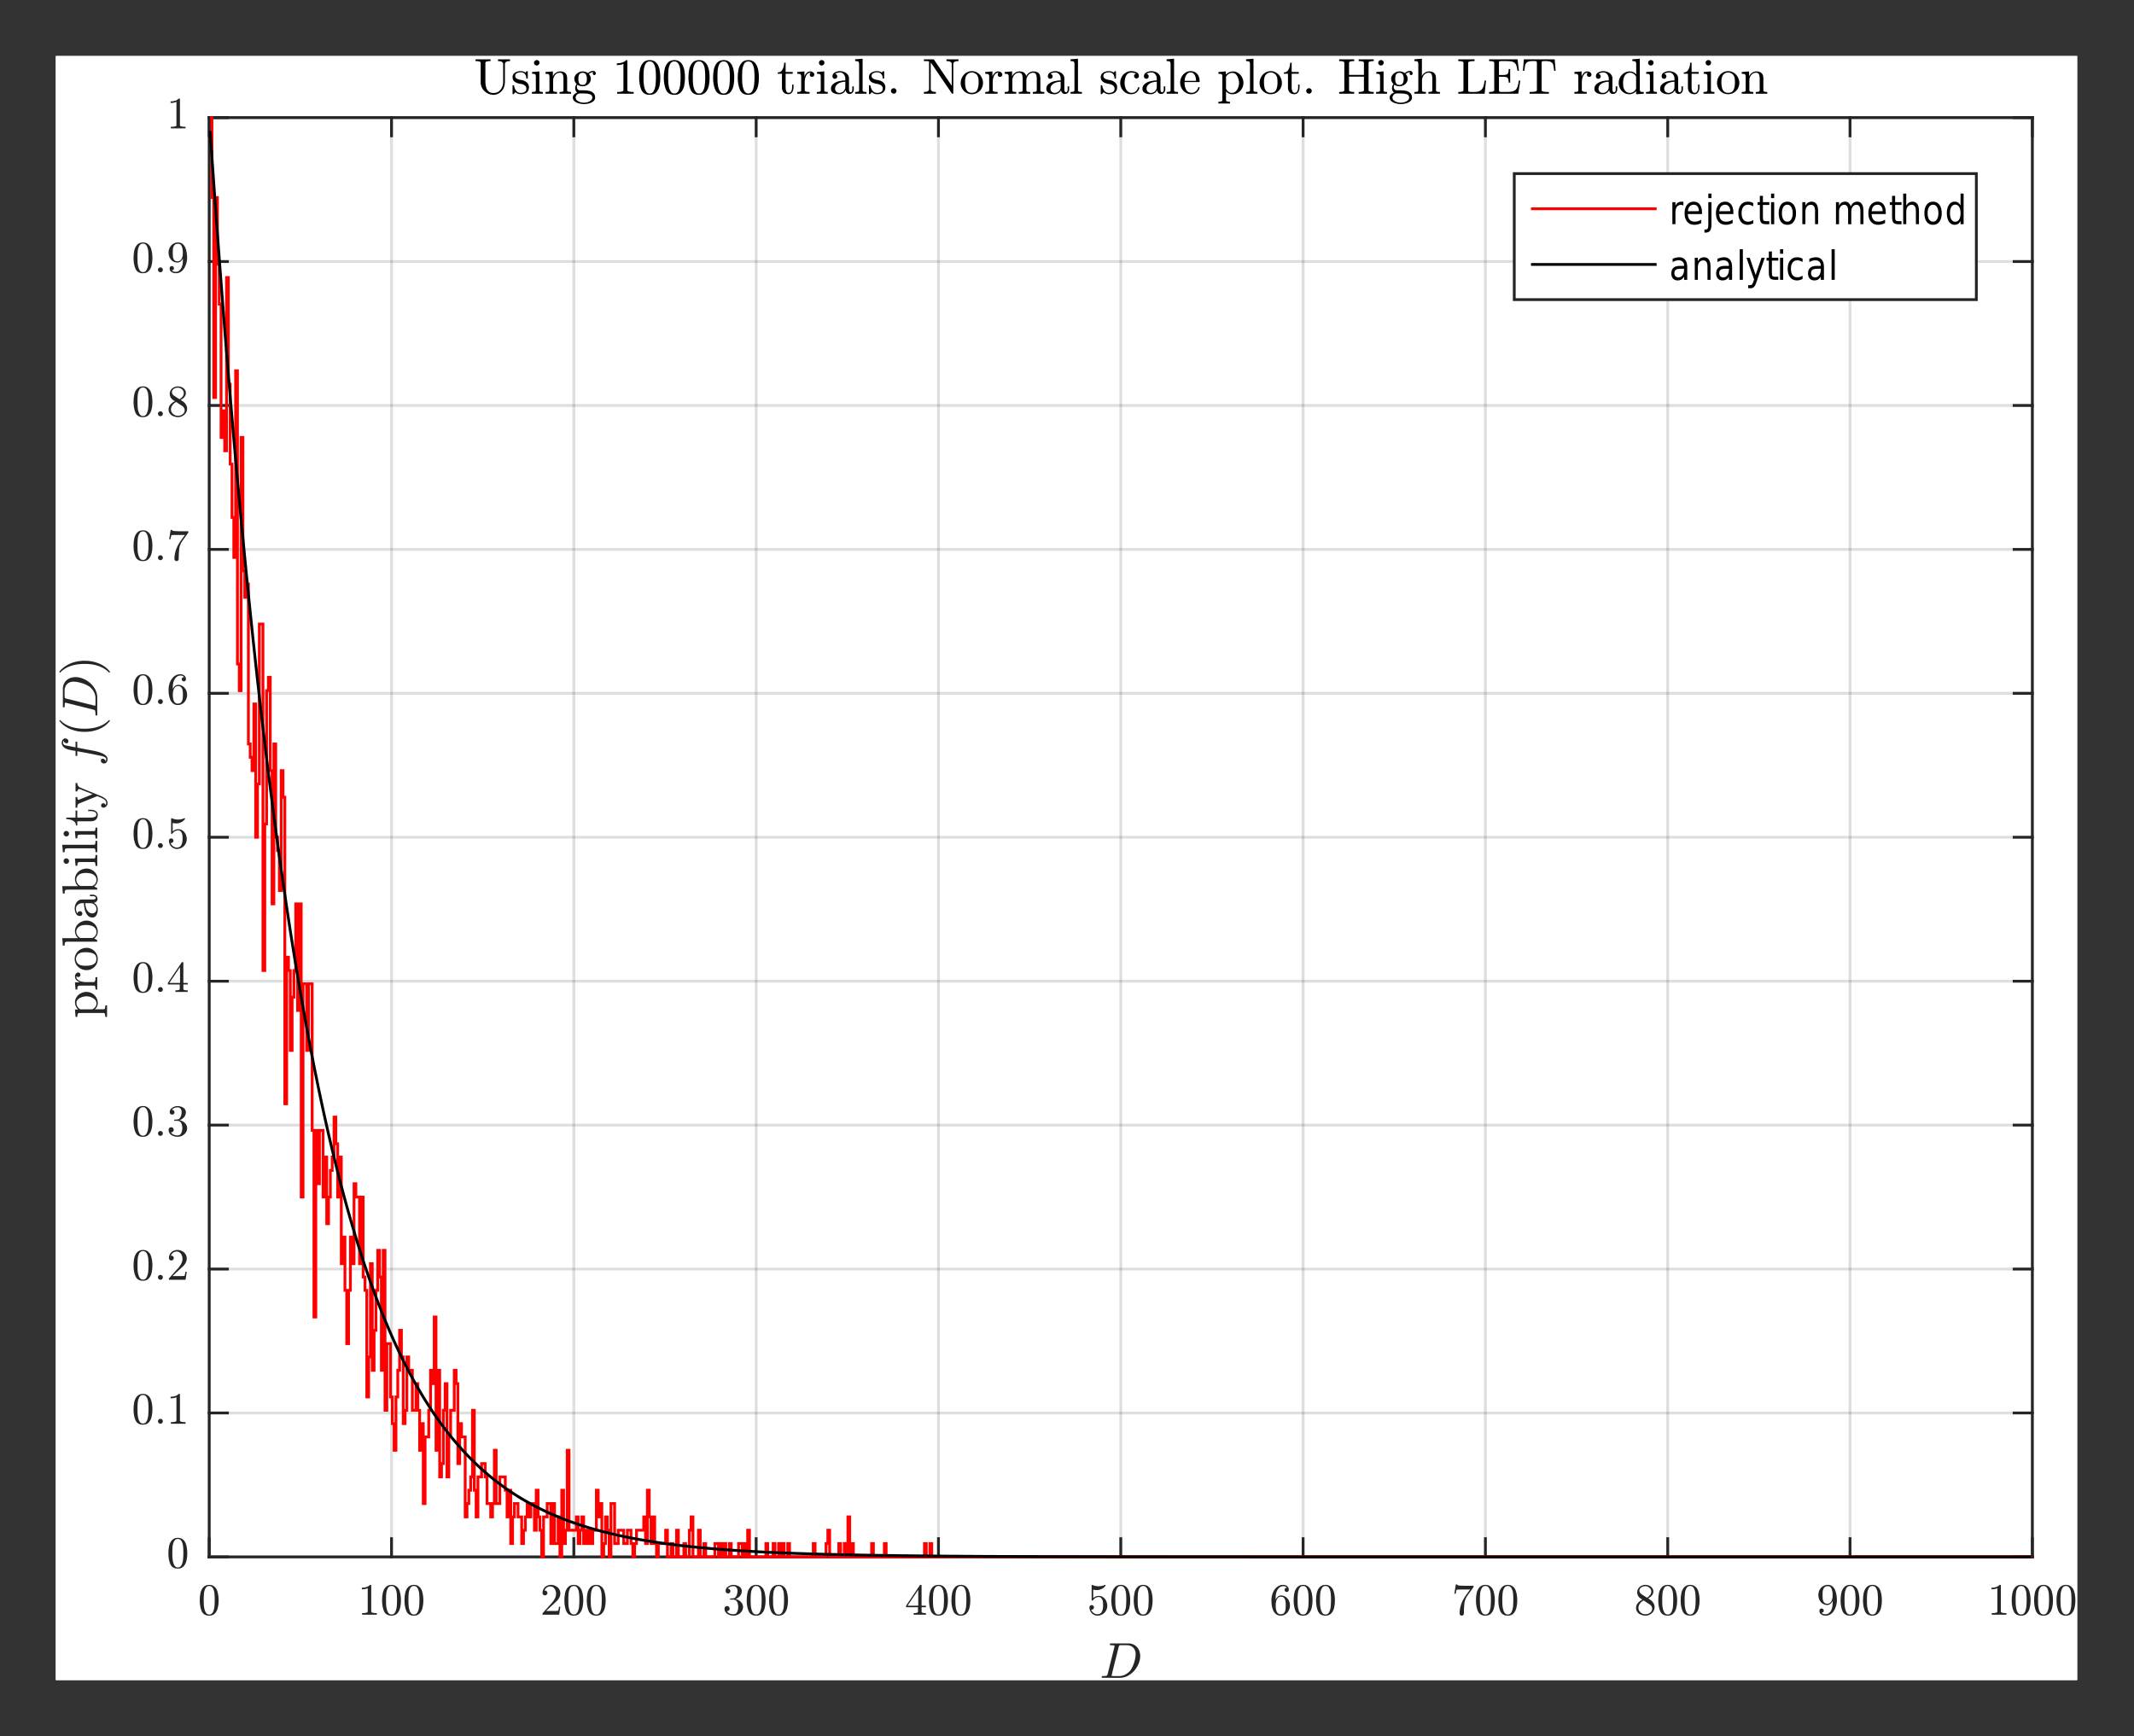 <?xml version="1.0" encoding="UTF-8"?>
<svg width="381pt" height="310pt" version="1.1" viewBox="0 0 381 310" xmlns="http://www.w3.org/2000/svg" xmlns:xlink="http://www.w3.org/1999/xlink">
 <rect x="0" y="0" width="381" height="310" fill="#333333" stroke="none"/>
 <defs>
  <symbol id="glyph0-1" overflow="visible">
   <path d="m2 0.172c-0.656 0-1.105-0.266-1.344-0.797-0.23-0.539-0.344-1.18-0.344-1.922 0-0.469 0.039-0.906 0.125-1.312 0.082-0.406 0.25-0.75 0.5-1.031 0.258-0.289 0.613-0.438 1.062-0.438 0.352 0 0.641 0.09 0.859 0.266 0.227 0.168 0.398 0.387 0.516 0.656 0.113 0.273 0.191 0.562 0.234 0.875 0.051 0.312 0.078 0.641 0.078 0.984 0 0.461-0.047 0.887-0.141 1.281-0.086 0.398-0.25 0.734-0.5 1.016-0.242 0.281-0.59 0.422-1.047 0.422zm0-0.203c0.301 0 0.523-0.148 0.672-0.453 0.145-0.312 0.234-0.648 0.266-1.016 0.031-0.375 0.047-0.77 0.047-1.188 0-0.395-0.016-0.758-0.047-1.094-0.031-0.344-0.121-0.648-0.266-0.922-0.148-0.281-0.371-0.422-0.672-0.422-0.305 0-0.527 0.141-0.672 0.422-0.148 0.273-0.234 0.578-0.266 0.922-0.031 0.336-0.047 0.699-0.047 1.094 0 0.305 0.004 0.586 0.016 0.844 0.008 0.262 0.047 0.531 0.109 0.812s0.16 0.523 0.297 0.719c0.145 0.188 0.332 0.281 0.562 0.281z"/>
  </symbol>
  <symbol id="glyph0-2" overflow="visible">
   <path d="m0.75 0v-0.281c0.664 0 1-0.082 1-0.25v-4.203c-0.281 0.137-0.633 0.203-1.047 0.203v-0.281c0.645 0 1.133-0.172 1.469-0.516h0.125c0.008 0 0.023 0.012 0.047 0.031 0.02 0.012 0.031 0.023 0.031 0.031v4.734c0 0.168 0.332 0.25 1 0.25v0.281z"/>
  </symbol>
  <symbol id="glyph0-3" overflow="visible">
   <path d="m0.406 0v-0.219c0-0.008 0.004-0.023 0.016-0.047l1.234-1.375c0.188-0.195 0.336-0.363 0.453-0.5 0.125-0.145 0.242-0.305 0.359-0.484 0.113-0.176 0.203-0.359 0.266-0.547s0.094-0.383 0.094-0.594c0-0.219-0.043-0.426-0.125-0.625-0.074-0.195-0.195-0.352-0.359-0.469-0.156-0.125-0.352-0.188-0.578-0.188-0.23 0-0.438 0.074-0.625 0.219-0.18 0.137-0.309 0.312-0.391 0.531 0.02-0.008 0.051-0.016 0.094-0.016 0.113 0 0.211 0.043 0.297 0.125 0.094 0.086 0.141 0.188 0.141 0.312s-0.047 0.23-0.141 0.312c-0.086 0.086-0.184 0.125-0.297 0.125-0.125 0-0.23-0.039-0.312-0.125-0.086-0.094-0.125-0.195-0.125-0.312 0-0.195 0.035-0.383 0.109-0.562 0.07-0.176 0.176-0.332 0.312-0.469 0.145-0.133 0.305-0.238 0.484-0.312 0.188-0.07 0.379-0.109 0.578-0.109 0.301 0 0.582 0.07 0.844 0.203 0.27 0.125 0.477 0.309 0.625 0.547 0.156 0.23 0.234 0.5 0.234 0.812 0 0.23-0.055 0.449-0.156 0.656-0.094 0.211-0.227 0.402-0.391 0.578-0.156 0.168-0.359 0.359-0.609 0.578-0.242 0.219-0.402 0.367-0.484 0.438l-0.906 0.859h0.766 0.953c0.25-0.008 0.383-0.02 0.406-0.031 0.062-0.07 0.125-0.316 0.188-0.734h0.234l-0.219 1.422z"/>
  </symbol>
  <symbol id="glyph0-4" overflow="visible">
   <path d="m0.766-0.625c0.125 0.188 0.289 0.328 0.5 0.422 0.207 0.086 0.438 0.125 0.688 0.125 0.301 0 0.516-0.129 0.641-0.391 0.133-0.27 0.203-0.57 0.203-0.906 0-0.156-0.016-0.305-0.047-0.453-0.023-0.156-0.062-0.297-0.125-0.422-0.062-0.133-0.152-0.238-0.266-0.312-0.117-0.082-0.258-0.125-0.422-0.125h-0.531c-0.043 0-0.062-0.02-0.062-0.062v-0.078c0-0.039 0.02-0.062 0.062-0.062l0.438-0.031c0.188 0 0.344-0.066 0.469-0.203 0.125-0.145 0.211-0.316 0.266-0.516 0.062-0.207 0.094-0.398 0.094-0.578 0-0.258-0.062-0.469-0.188-0.625-0.117-0.164-0.293-0.25-0.531-0.25-0.211 0-0.406 0.039-0.594 0.109-0.18 0.074-0.324 0.188-0.438 0.344h0.031 0.031c0.113 0 0.211 0.043 0.297 0.125 0.082 0.086 0.125 0.184 0.125 0.297 0 0.117-0.043 0.215-0.125 0.297-0.086 0.086-0.184 0.125-0.297 0.125-0.125 0-0.23-0.039-0.312-0.125-0.086-0.082-0.125-0.18-0.125-0.297 0-0.227 0.066-0.426 0.203-0.594 0.145-0.164 0.328-0.289 0.547-0.375 0.219-0.094 0.438-0.141 0.656-0.141 0.156 0 0.32 0.027 0.5 0.078 0.188 0.043 0.352 0.109 0.5 0.203 0.145 0.086 0.258 0.199 0.344 0.344 0.094 0.137 0.141 0.297 0.141 0.484 0 0.219-0.055 0.43-0.156 0.625-0.094 0.188-0.23 0.352-0.406 0.484-0.168 0.137-0.355 0.242-0.562 0.312 0.227 0.043 0.445 0.133 0.656 0.266 0.207 0.125 0.375 0.293 0.5 0.5 0.125 0.199 0.188 0.414 0.188 0.641 0 0.305-0.086 0.574-0.25 0.812-0.156 0.23-0.367 0.414-0.625 0.547-0.262 0.133-0.539 0.203-0.828 0.203-0.25 0-0.508-0.047-0.766-0.141-0.25-0.094-0.453-0.234-0.609-0.422-0.156-0.195-0.234-0.426-0.234-0.688 0-0.133 0.039-0.242 0.125-0.328 0.094-0.094 0.203-0.141 0.328-0.141 0.094 0 0.172 0.023 0.234 0.062 0.07 0.043 0.129 0.102 0.172 0.172 0.039 0.074 0.062 0.152 0.062 0.234 0 0.125-0.047 0.234-0.141 0.328-0.086 0.086-0.195 0.125-0.328 0.125z"/>
  </symbol>
  <symbol id="glyph0-5" overflow="visible">
   <path d="m0.219-1.328v-0.281l2.484-3.688c0.008-0.02 0.035-0.031 0.078-0.031h0.109c0.062 0 0.094 0.031 0.094 0.094v3.625h0.781v0.281h-0.781v0.797c0 0.105 0.078 0.172 0.234 0.203s0.336 0.047 0.547 0.047v0.281h-2.203v-0.281c0.207 0 0.391-0.016 0.547-0.047s0.234-0.098 0.234-0.203v-0.797zm0.266-0.281h1.906v-2.828z"/>
  </symbol>
  <symbol id="glyph0-6" overflow="visible">
   <path d="m0.703-0.906c0.051 0.156 0.133 0.297 0.25 0.422 0.113 0.125 0.242 0.227 0.391 0.297 0.156 0.074 0.316 0.109 0.484 0.109 0.383 0 0.648-0.148 0.797-0.453 0.145-0.301 0.219-0.664 0.219-1.094 0-0.176-0.008-0.328-0.016-0.453 0-0.133-0.016-0.258-0.047-0.375-0.043-0.188-0.125-0.348-0.25-0.484-0.125-0.145-0.277-0.219-0.453-0.219-0.188 0-0.344 0.031-0.469 0.094-0.125 0.055-0.23 0.117-0.312 0.188-0.086 0.074-0.156 0.152-0.219 0.234-0.062 0.074-0.102 0.117-0.109 0.125h-0.094c-0.012 0-0.027-0.008-0.047-0.031-0.023-0.02-0.031-0.035-0.031-0.047v-2.672c0-0.008 0.004-0.02 0.016-0.031 0.02-0.02 0.039-0.031 0.062-0.031h0.016c0.363 0.168 0.75 0.25 1.156 0.25 0.395 0 0.773-0.082 1.141-0.25h0.016c0.02 0 0.035 0.008 0.047 0.016 0.02 0.012 0.031 0.027 0.031 0.047v0.078c0 0.023-0.008 0.031-0.016 0.031-0.18 0.242-0.406 0.43-0.688 0.562-0.273 0.137-0.555 0.203-0.844 0.203-0.219 0-0.438-0.023-0.656-0.078v1.5c0.176-0.133 0.332-0.234 0.469-0.297 0.133-0.062 0.312-0.094 0.531-0.094 0.289 0 0.551 0.086 0.781 0.25 0.238 0.168 0.422 0.391 0.547 0.672 0.125 0.273 0.188 0.547 0.188 0.828 0 0.324-0.078 0.621-0.234 0.891-0.156 0.273-0.371 0.492-0.641 0.656-0.273 0.156-0.57 0.234-0.891 0.234-0.262 0-0.5-0.07-0.719-0.203s-0.391-0.316-0.516-0.547c-0.125-0.227-0.188-0.473-0.188-0.734 0-0.113 0.035-0.207 0.109-0.281 0.082-0.082 0.18-0.125 0.297-0.125 0.113 0 0.207 0.043 0.281 0.125 0.082 0.074 0.125 0.168 0.125 0.281 0 0.117-0.043 0.215-0.125 0.297-0.074 0.086-0.168 0.125-0.281 0.125h-0.062c-0.023-0.008-0.039-0.016-0.047-0.016z"/>
  </symbol>
  <symbol id="glyph0-7" overflow="visible">
   <path d="m2 0.172c-0.336 0-0.609-0.09-0.828-0.266-0.219-0.176-0.391-0.398-0.516-0.672-0.117-0.281-0.199-0.57-0.25-0.875-0.043-0.312-0.062-0.629-0.062-0.953 0-0.414 0.078-0.836 0.234-1.266 0.164-0.426 0.406-0.773 0.719-1.047 0.32-0.281 0.703-0.422 1.141-0.422 0.188 0 0.359 0.039 0.516 0.109 0.156 0.062 0.273 0.164 0.359 0.297 0.094 0.137 0.141 0.297 0.141 0.484 0 0.117-0.039 0.211-0.109 0.281-0.074 0.074-0.164 0.109-0.266 0.109-0.105 0-0.199-0.035-0.281-0.109-0.074-0.082-0.109-0.176-0.109-0.281 0-0.102 0.035-0.191 0.109-0.266 0.082-0.07 0.176-0.109 0.281-0.109h0.031c-0.062-0.102-0.156-0.176-0.281-0.219-0.125-0.039-0.258-0.062-0.391-0.062-0.156 0-0.305 0.039-0.438 0.109-0.137 0.062-0.262 0.156-0.375 0.281-0.105 0.117-0.195 0.246-0.266 0.391-0.074 0.148-0.133 0.312-0.172 0.5-0.043 0.18-0.07 0.352-0.078 0.516-0.012 0.156-0.016 0.359-0.016 0.609 0.094-0.219 0.223-0.395 0.391-0.531 0.176-0.145 0.375-0.219 0.594-0.219 0.227 0 0.441 0.055 0.641 0.156 0.195 0.094 0.363 0.227 0.5 0.391 0.145 0.168 0.254 0.359 0.328 0.578 0.07 0.219 0.109 0.445 0.109 0.672 0 0.312-0.074 0.609-0.219 0.891-0.137 0.281-0.328 0.508-0.578 0.672-0.25 0.164-0.539 0.25-0.859 0.25zm0-0.25c0.207 0 0.375-0.047 0.5-0.141s0.211-0.219 0.266-0.375c0.062-0.156 0.098-0.312 0.109-0.469 0.02-0.156 0.031-0.348 0.031-0.578 0-0.301-0.016-0.555-0.047-0.766-0.031-0.219-0.109-0.406-0.234-0.562-0.125-0.164-0.32-0.25-0.578-0.25-0.219 0-0.402 0.074-0.547 0.219-0.137 0.148-0.234 0.328-0.297 0.547s-0.094 0.434-0.094 0.641v0.156 0.031 0.016c0 0.23 0.02 0.465 0.062 0.703 0.051 0.23 0.141 0.43 0.266 0.594 0.133 0.156 0.32 0.234 0.562 0.234z"/>
  </symbol>
  <symbol id="glyph0-8" overflow="visible">
   <path d="m1.391-0.203c0-0.301 0.023-0.594 0.078-0.875 0.051-0.281 0.125-0.562 0.219-0.844 0.102-0.281 0.227-0.551 0.375-0.812 0.145-0.27 0.301-0.52 0.469-0.75l0.734-1.016h-0.922c-0.949 0-1.438 0.012-1.469 0.031-0.062 0.086-0.125 0.328-0.188 0.734h-0.234l0.266-1.672h0.234v0.016c0 0.105 0.16 0.172 0.484 0.203 0.32 0.023 0.641 0.031 0.953 0.031h1.484v0.203 0.016 0.016l-1.109 1.547c-0.273 0.398-0.445 0.84-0.516 1.328-0.062 0.492-0.094 1.105-0.094 1.844 0 0.105-0.039 0.195-0.109 0.266-0.074 0.07-0.164 0.109-0.266 0.109-0.105 0-0.199-0.039-0.281-0.109-0.074-0.07-0.109-0.16-0.109-0.266z"/>
  </symbol>
  <symbol id="glyph0-9" overflow="visible">
   <path d="m0.344-1.219c0-0.32 0.102-0.602 0.312-0.844 0.207-0.25 0.477-0.457 0.812-0.625l-0.297-0.188c-0.188-0.113-0.34-0.27-0.453-0.469-0.117-0.207-0.172-0.422-0.172-0.641 0-0.25 0.066-0.477 0.203-0.688 0.133-0.207 0.312-0.367 0.531-0.484 0.227-0.113 0.469-0.172 0.719-0.172 0.238 0 0.469 0.047 0.688 0.141s0.395 0.234 0.531 0.422c0.145 0.18 0.219 0.391 0.219 0.641 0 0.18-0.043 0.344-0.125 0.5-0.086 0.148-0.199 0.281-0.344 0.406-0.148 0.125-0.305 0.23-0.469 0.312l0.453 0.297c0.207 0.137 0.375 0.32 0.5 0.547 0.133 0.219 0.203 0.453 0.203 0.703 0 0.293-0.078 0.559-0.234 0.797-0.156 0.23-0.367 0.414-0.625 0.547-0.25 0.125-0.516 0.188-0.797 0.188-0.273 0-0.539-0.059-0.797-0.172-0.262-0.102-0.469-0.258-0.625-0.469-0.156-0.219-0.234-0.469-0.234-0.75zm0.422 0c0 0.211 0.055 0.402 0.172 0.578 0.125 0.18 0.281 0.32 0.469 0.422 0.188 0.094 0.383 0.141 0.594 0.141 0.312 0 0.594-0.086 0.844-0.266 0.25-0.188 0.375-0.43 0.375-0.734 0-0.094-0.023-0.191-0.062-0.297-0.031-0.102-0.086-0.191-0.156-0.266-0.074-0.082-0.156-0.148-0.25-0.203l-1.062-0.703c-0.168 0.094-0.324 0.211-0.469 0.344-0.137 0.137-0.246 0.289-0.328 0.453-0.086 0.168-0.125 0.344-0.125 0.531zm0.562-2.438 0.969 0.625c0.219-0.133 0.398-0.289 0.547-0.469 0.145-0.188 0.219-0.395 0.219-0.625 0-0.188-0.055-0.352-0.156-0.5-0.105-0.145-0.242-0.258-0.406-0.344-0.156-0.082-0.324-0.125-0.5-0.125-0.168 0-0.336 0.031-0.5 0.094-0.156 0.062-0.293 0.156-0.406 0.281-0.105 0.117-0.156 0.258-0.156 0.422 0 0.25 0.129 0.465 0.391 0.641z"/>
  </symbol>
  <symbol id="glyph0-10" overflow="visible">
   <path d="m0.906-0.344c0.145 0.18 0.398 0.266 0.766 0.266 0.195 0 0.383-0.066 0.562-0.203 0.176-0.145 0.312-0.316 0.406-0.516 0.113-0.227 0.188-0.469 0.219-0.719 0.031-0.258 0.047-0.578 0.047-0.953-0.094 0.211-0.23 0.387-0.406 0.531-0.168 0.137-0.359 0.203-0.578 0.203-0.312 0-0.59-0.082-0.828-0.25-0.242-0.164-0.43-0.383-0.562-0.656-0.125-0.281-0.188-0.578-0.188-0.891 0-0.32 0.07-0.617 0.219-0.891 0.145-0.281 0.344-0.5 0.594-0.656 0.258-0.164 0.555-0.25 0.891-0.25 0.32 0 0.586 0.09 0.797 0.266 0.219 0.18 0.383 0.406 0.5 0.688 0.113 0.273 0.191 0.562 0.234 0.875 0.051 0.305 0.078 0.605 0.078 0.906 0 0.418-0.078 0.84-0.234 1.266-0.148 0.43-0.371 0.789-0.672 1.078-0.305 0.281-0.664 0.422-1.078 0.422-0.324 0-0.594-0.074-0.812-0.219-0.219-0.145-0.328-0.367-0.328-0.672 0-0.113 0.035-0.207 0.109-0.281 0.082-0.07 0.176-0.109 0.281-0.109 0.102 0 0.191 0.039 0.266 0.109 0.082 0.074 0.125 0.168 0.125 0.281 0 0.105-0.043 0.195-0.125 0.266-0.074 0.074-0.164 0.109-0.266 0.109zm1.047-1.609c0.219 0 0.395-0.07 0.531-0.219 0.145-0.145 0.25-0.328 0.312-0.547s0.094-0.438 0.094-0.656v-0.172c0-0.406-0.062-0.766-0.188-1.078-0.117-0.312-0.336-0.469-0.656-0.469-0.219 0-0.398 0.047-0.531 0.141-0.125 0.086-0.219 0.203-0.281 0.359s-0.105 0.324-0.125 0.5c-0.012 0.168-0.016 0.355-0.016 0.562 0 0.305 0.008 0.562 0.031 0.781 0.031 0.211 0.109 0.398 0.234 0.562 0.133 0.156 0.332 0.234 0.594 0.234z"/>
  </symbol>
  <symbol id="glyph0-11" overflow="visible">
   <path d="m0.672-0.438c0-0.125 0.039-0.227 0.125-0.312 0.094-0.082 0.195-0.125 0.312-0.125 0.07 0 0.145 0.023 0.219 0.062 0.07 0.031 0.125 0.086 0.156 0.156 0.039 0.074 0.062 0.148 0.062 0.219 0 0.117-0.043 0.219-0.125 0.312-0.086 0.086-0.188 0.125-0.312 0.125-0.117 0-0.219-0.039-0.312-0.125-0.086-0.094-0.125-0.195-0.125-0.312z"/>
  </symbol>
  <symbol id="glyph1-1" overflow="visible">
   <path d="m0.438 0c-0.055 0-0.078-0.039-0.078-0.125v-0.062c0.008-0.039 0.023-0.07 0.047-0.094 0.02-0.02 0.039-0.031 0.062-0.031 0.363 0 0.617-0.02 0.766-0.062 0.07-0.031 0.129-0.113 0.172-0.25l1.234-4.938c0.008-0.062 0.016-0.102 0.016-0.125 0-0.062-0.039-0.098-0.109-0.109-0.117-0.02-0.328-0.031-0.641-0.031-0.062 0-0.094-0.039-0.094-0.125 0-0.008 0.004-0.031 0.016-0.062 0.008-0.039 0.02-0.07 0.031-0.094 0.02-0.02 0.039-0.031 0.062-0.031h3.234c0.414 0 0.781 0.105 1.094 0.312 0.32 0.199 0.566 0.469 0.734 0.812 0.164 0.344 0.25 0.727 0.25 1.141 0 0.461-0.102 0.918-0.297 1.375-0.188 0.461-0.453 0.883-0.797 1.266-0.344 0.375-0.734 0.68-1.172 0.906-0.438 0.219-0.891 0.328-1.359 0.328zm1.688-0.391c0 0.055 0.102 0.078 0.312 0.078h1.031c0.344 0 0.664-0.066 0.969-0.203 0.312-0.145 0.594-0.336 0.844-0.578 0.219-0.219 0.41-0.508 0.578-0.875 0.176-0.375 0.312-0.758 0.406-1.156 0.102-0.395 0.156-0.758 0.156-1.094 0-0.25-0.039-0.469-0.109-0.656-0.074-0.195-0.18-0.363-0.312-0.5-0.125-0.145-0.289-0.254-0.484-0.328-0.199-0.082-0.418-0.125-0.656-0.125h-1c-0.168 0-0.277 0.016-0.328 0.047-0.055 0.023-0.102 0.105-0.141 0.25l-1.234 4.953c-0.023 0.074-0.031 0.137-0.031 0.188z"/>
  </symbol>
  <symbol id="glyph2-1" overflow="visible">
   <path d="m1.75-0.234h-0.312c0-0.207-0.023-0.375-0.062-0.5-0.031-0.133-0.109-0.203-0.234-0.203h-4.328c-0.164 0-0.27 0.062-0.312 0.188-0.039 0.117-0.062 0.289-0.062 0.516h-0.312l-0.109-1.328h0.562c-0.176-0.164-0.312-0.359-0.406-0.578-0.102-0.219-0.156-0.445-0.156-0.688 0-0.352 0.102-0.672 0.297-0.953 0.188-0.289 0.438-0.516 0.75-0.672 0.312-0.164 0.648-0.25 1-0.25 0.367 0 0.703 0.09 1.016 0.266 0.312 0.18 0.562 0.422 0.75 0.734 0.176 0.305 0.266 0.637 0.266 1 0 0.438-0.176 0.809-0.531 1.109h1.578c0.125 0 0.203-0.062 0.234-0.188 0.039-0.133 0.062-0.305 0.062-0.516h0.312zm-2.625-1.359c0.219-0.102 0.398-0.25 0.531-0.438 0.137-0.188 0.203-0.391 0.203-0.609 0-0.207-0.051-0.391-0.156-0.547-0.113-0.164-0.266-0.301-0.453-0.406-0.188-0.113-0.383-0.195-0.594-0.25-0.207-0.051-0.406-0.078-0.594-0.078-0.238 0-0.5 0.047-0.781 0.141-0.281 0.086-0.516 0.215-0.703 0.391-0.195 0.18-0.297 0.391-0.297 0.641s0.062 0.48 0.188 0.688c0.125 0.199 0.293 0.355 0.5 0.469z"/>
  </symbol>
  <symbol id="glyph2-2" overflow="visible">
   <path d="m0-0.234h-0.312c0-0.207-0.016-0.375-0.047-0.5-0.031-0.133-0.113-0.203-0.25-0.203h-2.453c-0.156 0-0.27 0.027-0.344 0.078-0.07 0.043-0.113 0.109-0.125 0.203-0.02 0.094-0.031 0.234-0.031 0.422h-0.312l-0.109-1.281h0.891c-0.258-0.102-0.473-0.242-0.641-0.422-0.164-0.176-0.25-0.391-0.25-0.641 0-0.188 0.059-0.348 0.172-0.484 0.105-0.145 0.242-0.219 0.406-0.219 0.117 0 0.215 0.043 0.297 0.125 0.074 0.074 0.109 0.168 0.109 0.281 0 0.117-0.035 0.215-0.109 0.297-0.082 0.074-0.18 0.109-0.297 0.109-0.156 0-0.27-0.055-0.344-0.172v0.062c0 0.242 0.09 0.438 0.266 0.594 0.18 0.148 0.398 0.258 0.656 0.328 0.262 0.062 0.512 0.094 0.75 0.094h1.469c0.199 0 0.297-0.289 0.297-0.875h0.312z"/>
  </symbol>
  <symbol id="glyph2-3" overflow="visible">
   <path d="m0.094-2.25c0 0.367-0.09 0.703-0.266 1.016-0.188 0.305-0.43 0.543-0.734 0.719-0.312 0.18-0.648 0.266-1.016 0.266-0.27 0-0.531-0.047-0.781-0.141-0.258-0.102-0.488-0.242-0.688-0.422-0.207-0.188-0.363-0.398-0.469-0.641-0.113-0.25-0.172-0.516-0.172-0.797 0-0.363 0.102-0.695 0.297-1 0.188-0.312 0.449-0.551 0.781-0.719 0.324-0.176 0.668-0.266 1.031-0.266 0.367 0 0.703 0.09 1.016 0.266 0.305 0.18 0.547 0.422 0.734 0.734 0.176 0.305 0.266 0.633 0.266 0.984zm-0.25 0c0-0.477-0.172-0.797-0.516-0.953-0.352-0.164-0.801-0.25-1.344-0.25-0.301 0-0.551 0.016-0.75 0.047-0.195 0.031-0.379 0.105-0.547 0.219-0.094 0.062-0.176 0.148-0.25 0.25-0.07 0.105-0.129 0.215-0.172 0.328-0.039 0.117-0.062 0.234-0.062 0.359 0 0.188 0.043 0.367 0.125 0.531 0.086 0.168 0.203 0.309 0.359 0.422 0.18 0.117 0.371 0.188 0.578 0.219 0.199 0.031 0.438 0.047 0.719 0.047 0.336 0 0.637-0.031 0.906-0.094 0.273-0.062 0.5-0.18 0.688-0.359 0.18-0.176 0.266-0.43 0.266-0.766z"/>
  </symbol>
  <symbol id="glyph2-4" overflow="visible">
   <path d="m0-0.938h-5.328c-0.156 0-0.27 0.027-0.344 0.078-0.07 0.043-0.113 0.109-0.125 0.203-0.02 0.094-0.031 0.234-0.031 0.422h-0.312l-0.109-1.328h2.828c-0.113-0.102-0.211-0.219-0.297-0.344-0.082-0.133-0.145-0.281-0.188-0.438-0.051-0.156-0.078-0.312-0.078-0.469 0-0.27 0.059-0.52 0.172-0.75 0.105-0.227 0.258-0.426 0.453-0.594 0.188-0.164 0.406-0.297 0.656-0.391 0.242-0.102 0.496-0.156 0.766-0.156 0.367 0 0.703 0.09 1.016 0.266 0.312 0.18 0.562 0.422 0.75 0.734 0.176 0.305 0.266 0.637 0.266 1 0 0.23-0.059 0.453-0.172 0.672-0.113 0.211-0.27 0.387-0.469 0.531l0.547 0.297zm-0.891-0.656c0.23-0.094 0.414-0.234 0.547-0.422 0.137-0.188 0.203-0.395 0.203-0.625 0-0.312-0.086-0.562-0.266-0.75-0.176-0.195-0.398-0.332-0.672-0.406-0.27-0.082-0.555-0.125-0.859-0.125-0.508 0-0.895 0.07-1.156 0.203-0.125 0.062-0.234 0.148-0.328 0.25-0.102 0.094-0.18 0.203-0.234 0.328-0.062 0.125-0.094 0.258-0.094 0.391 0 0.242 0.07 0.465 0.203 0.672 0.125 0.211 0.293 0.371 0.5 0.484z"/>
  </symbol>
  <symbol id="glyph2-5" overflow="visible">
   <path d="m-0.891-0.359c-0.352 0-0.641-0.141-0.859-0.422-0.227-0.281-0.391-0.617-0.484-1.016-0.094-0.395-0.141-0.77-0.141-1.125h-0.359c-0.176 0-0.344 0.043-0.5 0.125-0.164 0.074-0.301 0.184-0.406 0.328-0.102 0.137-0.156 0.293-0.156 0.469 0 0.398 0.09 0.699 0.266 0.906 0-0.113 0.047-0.207 0.141-0.281 0.086-0.07 0.184-0.109 0.297-0.109 0.117 0 0.219 0.043 0.312 0.125 0.086 0.086 0.125 0.184 0.125 0.297 0 0.125-0.039 0.23-0.125 0.312-0.094 0.086-0.195 0.125-0.312 0.125-0.32 0-0.555-0.141-0.703-0.422-0.156-0.289-0.234-0.609-0.234-0.953 0-0.238 0.055-0.484 0.156-0.734 0.105-0.25 0.258-0.453 0.453-0.609 0.188-0.156 0.414-0.234 0.672-0.234h2.016c0.125 0 0.234-0.02 0.328-0.062 0.094-0.051 0.141-0.129 0.141-0.234 0-0.102-0.047-0.176-0.141-0.219-0.102-0.051-0.211-0.078-0.328-0.078h-0.578v-0.266h0.578c0.137 0 0.266 0.039 0.391 0.109 0.125 0.062 0.227 0.156 0.297 0.281 0.062 0.117 0.094 0.242 0.094 0.375 0 0.18-0.066 0.336-0.203 0.469-0.133 0.125-0.297 0.195-0.484 0.203 0.23 0.117 0.414 0.281 0.547 0.5 0.125 0.211 0.188 0.438 0.188 0.688 0 0.23-0.031 0.461-0.094 0.688-0.062 0.219-0.164 0.402-0.312 0.547-0.145 0.148-0.336 0.219-0.578 0.219zm0-0.734c0.219 0 0.402-0.078 0.547-0.234 0.137-0.156 0.203-0.336 0.203-0.547 0-0.188-0.047-0.359-0.141-0.516-0.094-0.164-0.223-0.297-0.391-0.391-0.164-0.094-0.344-0.141-0.531-0.141h-0.938c0 0.273 0.047 0.555 0.141 0.844 0.086 0.281 0.227 0.516 0.422 0.703 0.188 0.188 0.418 0.281 0.688 0.281z"/>
  </symbol>
  <symbol id="glyph2-6" overflow="visible">
   <path d="m0-0.281h-0.312c0-0.195-0.016-0.363-0.047-0.5-0.031-0.133-0.113-0.203-0.25-0.203h-2.453c-0.227 0-0.367 0.047-0.422 0.141-0.051 0.086-0.078 0.262-0.078 0.531h-0.312l-0.109-1.297h3.375c0.137 0 0.219-0.055 0.25-0.172 0.031-0.113 0.047-0.266 0.047-0.453h0.312zm-5.531-0.375c-0.125 0-0.234-0.047-0.328-0.141-0.102-0.102-0.156-0.223-0.156-0.359 0-0.082 0.023-0.16 0.062-0.234 0.043-0.082 0.105-0.145 0.188-0.188 0.074-0.039 0.152-0.062 0.234-0.062 0.137 0 0.258 0.055 0.359 0.156 0.094 0.094 0.141 0.203 0.141 0.328 0 0.137-0.047 0.258-0.141 0.359-0.102 0.094-0.223 0.141-0.359 0.141z"/>
  </symbol>
  <symbol id="glyph2-7" overflow="visible">
   <path d="m0-0.281h-0.312c0-0.195-0.016-0.363-0.047-0.5-0.031-0.133-0.113-0.203-0.25-0.203h-4.719c-0.156 0-0.27 0.027-0.344 0.078-0.07 0.055-0.113 0.125-0.125 0.219-0.02 0.086-0.031 0.219-0.031 0.406h-0.312l-0.109-1.328h5.641c0.137 0 0.219-0.066 0.25-0.203 0.031-0.133 0.047-0.301 0.047-0.5h0.312z"/>
  </symbol>
  <symbol id="glyph2-8" overflow="visible">
   <path d="m-1.078-0.922h-2.484v0.75h-0.234c0-0.395-0.18-0.68-0.547-0.859-0.363-0.188-0.758-0.281-1.188-0.281v-0.266h1.656v-1.266h0.312v1.266h2.469c0.25 0 0.469-0.039 0.656-0.125 0.188-0.082 0.281-0.234 0.281-0.453 0-0.195-0.098-0.344-0.297-0.438-0.195-0.094-0.41-0.141-0.641-0.141h-0.531v-0.25h0.547c0.188 0 0.375 0.039 0.562 0.109 0.18 0.062 0.324 0.164 0.438 0.297 0.113 0.137 0.172 0.297 0.172 0.484 0 0.367-0.102 0.652-0.312 0.859-0.219 0.211-0.504 0.312-0.859 0.312z"/>
  </symbol>
  <symbol id="glyph2-9" overflow="visible">
   <path d="m1.484-0.625c0.082-0.113 0.125-0.238 0.125-0.375 0-0.375-0.289-0.68-0.859-0.922l-0.75-0.312-3.312 1.344c-0.102 0.062-0.172 0.152-0.203 0.266-0.031 0.117-0.047 0.266-0.047 0.453h-0.312v-1.891h0.312c0 0.336 0.074 0.5 0.219 0.5 0.023 0 0.039-0.004 0.047-0.016l2.469-1-2.219-0.891c-0.051-0.02-0.102-0.031-0.156-0.031-0.07 0-0.133 0.023-0.188 0.062-0.051 0.031-0.094 0.086-0.125 0.156-0.031 0.062-0.047 0.133-0.047 0.203h-0.312v-1.5h0.312c0 0.188 0.043 0.355 0.125 0.5 0.086 0.137 0.211 0.242 0.375 0.312l3.812 1.562c0.195 0.086 0.375 0.184 0.531 0.297 0.164 0.105 0.301 0.234 0.406 0.391 0.102 0.156 0.156 0.328 0.156 0.516 0 0.219-0.074 0.414-0.219 0.578-0.148 0.168-0.324 0.25-0.531 0.25-0.117 0-0.215-0.035-0.297-0.109-0.074-0.082-0.109-0.176-0.109-0.281 0-0.082 0.016-0.148 0.047-0.203 0.039-0.062 0.086-0.109 0.141-0.141 0.062-0.039 0.133-0.062 0.219-0.062 0.094 0 0.176 0.039 0.25 0.109 0.082 0.062 0.129 0.141 0.141 0.234z"/>
  </symbol>
  <symbol id="glyph2-10" overflow="visible">
   <path d="m2.234-2.797c-0.262 0.336-0.562 0.625-0.906 0.875-0.344 0.242-0.711 0.438-1.094 0.594-0.383 0.148-0.785 0.262-1.203 0.344-0.426 0.074-0.852 0.109-1.281 0.109-0.426 0-0.848-0.035-1.266-0.109-0.426-0.082-0.832-0.203-1.219-0.359-0.395-0.156-0.758-0.352-1.094-0.594-0.344-0.238-0.645-0.523-0.906-0.859-0.008 0-0.016-0.008-0.016-0.031v-0.094c0-0.008 0.012-0.02 0.031-0.031 0.012-0.02 0.027-0.031 0.047-0.031 0.031 0 0.055 0.008 0.062 0.016 0.281 0.293 0.59 0.539 0.922 0.734 0.324 0.188 0.672 0.344 1.047 0.469 0.367 0.117 0.75 0.199 1.156 0.25 0.398 0.055 0.809 0.078 1.234 0.078 1.906 0 3.352-0.508 4.344-1.531 0.02-0.008 0.047-0.016 0.078-0.016 0.008 0 0.023 0.012 0.047 0.031 0.02 0.012 0.031 0.023 0.031 0.031v0.094c0 0.023-0.008 0.031-0.016 0.031z"/>
  </symbol>
  <symbol id="glyph2-11" overflow="visible">
   <path d="m2.25-0.578c0 0.055-0.027 0.078-0.078 0.078-0.031 0-0.055-0.004-0.062-0.016-1-1.031-2.453-1.547-4.359-1.547s-3.352 0.508-4.344 1.516c-0.02 0.031-0.047 0.047-0.078 0.047-0.02 0-0.035-0.004-0.047-0.016-0.02-0.02-0.031-0.039-0.031-0.062v-0.094c0-0.008 0.008-0.023 0.016-0.047 0.344-0.426 0.762-0.781 1.25-1.062 0.48-0.289 0.996-0.504 1.547-0.641 0.555-0.133 1.117-0.203 1.688-0.203 0.43 0 0.852 0.039 1.266 0.109 0.406 0.074 0.809 0.188 1.203 0.344 0.406 0.156 0.773 0.355 1.109 0.594 0.344 0.242 0.645 0.527 0.906 0.859 0.008 0.023 0.016 0.039 0.016 0.047z"/>
  </symbol>
  <symbol id="glyph3-1" overflow="visible">
   <path d="m1.484-0.875c0.082-0.113 0.125-0.25 0.125-0.406 0-0.207-0.234-0.379-0.703-0.516-0.23-0.062-0.984-0.219-2.266-0.469l-2.203-0.406v0.766c0 0.062-0.039 0.094-0.125 0.094-0.125-0.02-0.188-0.055-0.188-0.109v-0.812l-0.594-0.094c-0.176-0.039-0.328-0.07-0.453-0.094-0.133-0.031-0.258-0.062-0.375-0.094-0.113-0.039-0.238-0.094-0.375-0.156-0.195-0.102-0.359-0.242-0.484-0.422-0.125-0.176-0.188-0.363-0.188-0.562 0-0.133 0.027-0.266 0.078-0.391 0.043-0.125 0.117-0.223 0.219-0.297 0.094-0.082 0.203-0.125 0.328-0.125 0.156 0 0.293 0.055 0.406 0.156 0.117 0.105 0.172 0.227 0.172 0.359 0 0.105-0.031 0.195-0.094 0.266-0.062 0.062-0.141 0.094-0.234 0.094-0.133 0-0.25-0.039-0.344-0.125-0.102-0.094-0.16-0.207-0.172-0.344-0.082 0.117-0.125 0.25-0.125 0.406 0 0.094 0.043 0.184 0.125 0.266 0.086 0.086 0.172 0.137 0.266 0.156 0.156 0.043 0.574 0.125 1.25 0.25l0.594 0.109v-0.922c0-0.062 0.039-0.094 0.109-0.094 0.023 0 0.055 0.008 0.094 0.016 0.031 0.012 0.059 0.027 0.078 0.047 0.023 0.012 0.031 0.027 0.031 0.047v0.969l2.203 0.422c0.312 0.055 0.637 0.117 0.969 0.188 0.324 0.062 0.656 0.156 1 0.281 0.352 0.125 0.645 0.289 0.875 0.484 0.238 0.188 0.359 0.414 0.359 0.672 0 0.211-0.059 0.391-0.172 0.547-0.117 0.156-0.266 0.234-0.453 0.234-0.156 0-0.293-0.047-0.406-0.141-0.117-0.102-0.172-0.227-0.172-0.375 0-0.094 0.031-0.172 0.094-0.234 0.062-0.07 0.141-0.109 0.234-0.109 0.133 0 0.254 0.047 0.359 0.141 0.102 0.094 0.156 0.203 0.156 0.328z"/>
  </symbol>
  <symbol id="glyph3-2" overflow="visible">
   <path d="m0-0.438c0 0.055-0.039 0.078-0.125 0.078h-0.062c-0.039-0.008-0.07-0.023-0.094-0.047-0.02-0.02-0.031-0.039-0.031-0.062 0-0.363-0.02-0.617-0.062-0.766-0.031-0.07-0.113-0.129-0.25-0.172l-4.938-1.234c-0.062-0.008-0.102-0.016-0.125-0.016-0.062 0-0.098 0.039-0.109 0.109-0.02 0.117-0.031 0.328-0.031 0.641 0 0.062-0.039 0.094-0.125 0.094-0.008 0-0.031-0.004-0.062-0.016-0.039-0.008-0.07-0.02-0.094-0.031-0.02-0.02-0.031-0.039-0.031-0.062v-3.234c0-0.414 0.105-0.781 0.312-1.094 0.199-0.32 0.469-0.566 0.812-0.734 0.344-0.164 0.727-0.25 1.141-0.25 0.461 0 0.918 0.102 1.375 0.297 0.461 0.188 0.883 0.453 1.266 0.797 0.375 0.344 0.68 0.734 0.906 1.172 0.219 0.438 0.328 0.891 0.328 1.359zm-0.391-1.688c0.055 0 0.078-0.102 0.078-0.312v-1.031c0-0.344-0.066-0.664-0.203-0.969-0.145-0.312-0.336-0.594-0.578-0.844-0.219-0.219-0.508-0.41-0.875-0.578-0.375-0.176-0.758-0.312-1.156-0.406-0.395-0.102-0.758-0.156-1.094-0.156-0.25 0-0.469 0.039-0.656 0.109-0.195 0.074-0.363 0.18-0.5 0.312-0.145 0.125-0.254 0.289-0.328 0.484-0.082 0.199-0.125 0.418-0.125 0.656v1c0 0.168 0.016 0.277 0.047 0.328 0.023 0.055 0.105 0.102 0.25 0.141l4.953 1.234c0.074 0.023 0.137 0.031 0.188 0.031z"/>
  </symbol>
  <symbol id="glyph4-1" overflow="visible">
   <path d="m1.203-2.031v-3.516c0-0.188-0.309-0.281-0.922-0.281v-0.312h2.688v0.312c-0.617 0-0.922 0.094-0.922 0.281v3.484c0 0.336 0.047 0.652 0.141 0.953 0.094 0.293 0.242 0.531 0.453 0.719 0.219 0.18 0.504 0.266 0.859 0.266 0.344 0 0.645-0.086 0.906-0.266 0.258-0.176 0.457-0.414 0.594-0.719 0.145-0.301 0.219-0.617 0.219-0.953v-3.234c0-0.352-0.309-0.531-0.922-0.531v-0.312h2.156v0.312c-0.617 0-0.922 0.18-0.922 0.531v3.266c0 0.273-0.047 0.543-0.141 0.812-0.094 0.273-0.234 0.516-0.422 0.734-0.188 0.211-0.414 0.375-0.672 0.5-0.25 0.125-0.516 0.188-0.797 0.188-0.398 0-0.773-0.102-1.125-0.297-0.355-0.207-0.641-0.477-0.859-0.812-0.211-0.344-0.312-0.719-0.312-1.125z"/>
  </symbol>
  <symbol id="glyph4-2" overflow="visible">
   <path d="m0.297 0.031v-1.469c0-0.051 0.023-0.078 0.078-0.078h0.109c0.039 0 0.066 0.027 0.078 0.078 0.164 0.867 0.566 1.297 1.203 1.297 0.289 0 0.531-0.062 0.719-0.188s0.281-0.32 0.281-0.594c0-0.195-0.074-0.363-0.219-0.5-0.148-0.133-0.324-0.227-0.531-0.281l-0.594-0.109c-0.211-0.051-0.398-0.117-0.562-0.203-0.168-0.094-0.305-0.211-0.406-0.359-0.105-0.156-0.156-0.332-0.156-0.531 0-0.27 0.066-0.488 0.203-0.656 0.145-0.164 0.328-0.285 0.547-0.359 0.227-0.07 0.469-0.109 0.719-0.109 0.312 0 0.582 0.086 0.812 0.25l0.25-0.234c0-0.008 0.016-0.016 0.047-0.016h0.062c0.02 0 0.035 0.012 0.047 0.031 0.02 0.012 0.031 0.027 0.031 0.047v1.172c0 0.055-0.027 0.078-0.078 0.078h-0.109c-0.055 0-0.078-0.023-0.078-0.078 0-0.312-0.09-0.562-0.266-0.75-0.168-0.195-0.406-0.297-0.719-0.297-0.273 0-0.508 0.055-0.703 0.156-0.199 0.094-0.297 0.266-0.297 0.516 0 0.168 0.066 0.305 0.203 0.406 0.145 0.105 0.316 0.184 0.516 0.234l0.609 0.109c0.195 0.055 0.383 0.137 0.562 0.25 0.176 0.105 0.316 0.246 0.422 0.422 0.102 0.168 0.156 0.355 0.156 0.562 0 0.219-0.039 0.414-0.109 0.578-0.074 0.156-0.18 0.289-0.312 0.391-0.137 0.105-0.297 0.18-0.484 0.219-0.18 0.051-0.367 0.078-0.562 0.078-0.375 0-0.695-0.125-0.953-0.375l-0.328 0.359c0 0.008-0.016 0.016-0.047 0.016h-0.062c-0.055 0-0.078-0.023-0.078-0.062z"/>
  </symbol>
  <symbol id="glyph4-3" overflow="visible">
   <path d="m0.281 0v-0.312c0.195 0 0.363-0.016 0.5-0.047 0.133-0.031 0.203-0.113 0.203-0.25v-2.453c0-0.227-0.047-0.367-0.141-0.422-0.086-0.051-0.262-0.078-0.531-0.078v-0.312l1.297-0.109v3.375c0 0.137 0.055 0.219 0.172 0.25 0.113 0.031 0.266 0.047 0.453 0.047v0.312zm0.375-5.531c0-0.125 0.047-0.234 0.141-0.328 0.102-0.102 0.223-0.156 0.359-0.156 0.082 0 0.16 0.023 0.234 0.062 0.082 0.043 0.145 0.105 0.188 0.188 0.039 0.074 0.062 0.152 0.062 0.234 0 0.137-0.055 0.258-0.156 0.359-0.094 0.094-0.203 0.141-0.328 0.141-0.137 0-0.258-0.047-0.359-0.141-0.094-0.102-0.141-0.223-0.141-0.359z"/>
  </symbol>
  <symbol id="glyph4-4" overflow="visible">
   <path d="m0.266 0v-0.312c0.207 0 0.375-0.016 0.5-0.047 0.133-0.031 0.203-0.113 0.203-0.25v-2.453c0-0.156-0.027-0.27-0.078-0.344-0.043-0.07-0.109-0.113-0.203-0.125-0.094-0.02-0.234-0.031-0.422-0.031v-0.312l1.312-0.109v0.891c0.113-0.258 0.289-0.473 0.531-0.641 0.238-0.164 0.492-0.25 0.766-0.25 0.414 0 0.727 0.105 0.938 0.312 0.207 0.199 0.312 0.5 0.312 0.906v2.156c0 0.137 0.066 0.219 0.203 0.25 0.133 0.031 0.301 0.047 0.5 0.047v0.312h-2.062v-0.312c0.207 0 0.375-0.016 0.5-0.047 0.133-0.031 0.203-0.113 0.203-0.25v-2.125c0-0.289-0.043-0.531-0.125-0.719-0.086-0.195-0.258-0.297-0.516-0.297-0.355 0-0.648 0.141-0.875 0.422-0.219 0.281-0.328 0.602-0.328 0.953v1.766c0 0.137 0.066 0.219 0.203 0.25 0.133 0.031 0.301 0.047 0.5 0.047v0.312z"/>
  </symbol>
  <symbol id="glyph4-5" overflow="visible">
   <path d="m0.25 0.703c0-0.219 0.078-0.406 0.234-0.562s0.336-0.27 0.547-0.344c-0.117-0.082-0.203-0.191-0.266-0.328-0.062-0.145-0.094-0.297-0.094-0.453 0-0.281 0.086-0.531 0.266-0.75-0.281-0.258-0.422-0.566-0.422-0.922 0-0.188 0.039-0.359 0.125-0.516 0.082-0.164 0.195-0.305 0.344-0.422 0.145-0.125 0.301-0.219 0.469-0.281 0.176-0.07 0.359-0.109 0.547-0.109 0.352 0 0.676 0.105 0.969 0.312 0.113-0.125 0.254-0.223 0.422-0.297 0.176-0.07 0.352-0.109 0.531-0.109 0.133 0 0.238 0.047 0.312 0.141 0.082 0.094 0.125 0.203 0.125 0.328 0 0.074-0.027 0.141-0.078 0.203-0.055 0.055-0.117 0.078-0.188 0.078-0.086 0-0.152-0.023-0.203-0.078-0.055-0.062-0.078-0.129-0.078-0.203 0-0.113 0.035-0.191 0.109-0.234-0.312 0-0.586 0.109-0.812 0.328 0.113 0.105 0.203 0.234 0.266 0.391s0.094 0.312 0.094 0.469c0 0.262-0.074 0.496-0.219 0.703-0.137 0.199-0.32 0.355-0.547 0.469-0.23 0.105-0.465 0.156-0.703 0.156-0.336 0-0.637-0.086-0.906-0.266-0.086 0.117-0.125 0.246-0.125 0.391 0 0.168 0.051 0.309 0.156 0.422 0.102 0.117 0.234 0.172 0.391 0.172h0.75c0.352 0 0.672 0.039 0.953 0.109 0.289 0.062 0.531 0.195 0.719 0.391 0.195 0.188 0.297 0.457 0.297 0.812 0 0.258-0.109 0.477-0.328 0.656-0.219 0.176-0.484 0.301-0.797 0.375-0.312 0.082-0.602 0.125-0.859 0.125-0.273 0-0.562-0.043-0.875-0.125-0.305-0.074-0.57-0.199-0.797-0.375-0.219-0.18-0.328-0.398-0.328-0.656zm0.5 0c0 0.195 0.082 0.363 0.25 0.5 0.164 0.145 0.363 0.25 0.594 0.312 0.227 0.062 0.445 0.094 0.656 0.094 0.195 0 0.41-0.031 0.641-0.094 0.238-0.062 0.438-0.168 0.594-0.312 0.164-0.137 0.25-0.305 0.25-0.5 0-0.312-0.148-0.516-0.438-0.609-0.281-0.094-0.625-0.141-1.031-0.141h-0.75c-0.137 0-0.262 0.031-0.375 0.094-0.117 0.07-0.211 0.164-0.281 0.281-0.074 0.125-0.109 0.25-0.109 0.375zm1.25-2.266c0.508 0 0.766-0.363 0.766-1.094 0-0.312-0.059-0.566-0.172-0.766-0.105-0.207-0.305-0.312-0.594-0.312-0.293 0-0.496 0.105-0.609 0.312-0.105 0.199-0.156 0.453-0.156 0.766 0 0.199 0.02 0.383 0.062 0.547 0.039 0.156 0.113 0.289 0.219 0.391 0.113 0.105 0.273 0.156 0.484 0.156z"/>
  </symbol>
  <symbol id="glyph4-6" overflow="visible">
   <path d="m0.828 0v-0.312c0.75 0 1.125-0.098 1.125-0.297v-4.719c-0.305 0.148-0.695 0.219-1.172 0.219v-0.312c0.738 0 1.297-0.191 1.672-0.578h0.125c0.02 0 0.035 0.012 0.047 0.031 0.02 0.012 0.031 0.027 0.031 0.047v5.312c0 0.199 0.375 0.297 1.125 0.297v0.312z"/>
  </symbol>
  <symbol id="glyph4-7" overflow="visible">
   <path d="m2.25 0.203c-0.742 0-1.242-0.301-1.5-0.906-0.262-0.613-0.391-1.336-0.391-2.172 0-0.52 0.047-1.008 0.141-1.469 0.094-0.457 0.281-0.848 0.562-1.172 0.281-0.32 0.676-0.484 1.188-0.484 0.395 0 0.719 0.102 0.969 0.297 0.25 0.188 0.441 0.438 0.578 0.75 0.133 0.305 0.223 0.633 0.266 0.984 0.051 0.344 0.078 0.711 0.078 1.094 0 0.523-0.047 1.008-0.141 1.453-0.094 0.449-0.281 0.836-0.562 1.156-0.281 0.312-0.68 0.469-1.188 0.469zm0-0.234c0.332 0 0.582-0.172 0.75-0.516 0.164-0.344 0.266-0.723 0.297-1.141 0.039-0.414 0.062-0.859 0.062-1.328 0-0.445-0.023-0.859-0.062-1.234-0.031-0.383-0.133-0.734-0.297-1.047-0.168-0.312-0.418-0.469-0.75-0.469-0.344 0-0.602 0.156-0.766 0.469-0.156 0.312-0.258 0.664-0.297 1.047-0.031 0.375-0.047 0.789-0.047 1.234 0 0.336 0.004 0.652 0.016 0.953 0.02 0.293 0.062 0.594 0.125 0.906 0.07 0.312 0.188 0.578 0.344 0.797s0.363 0.328 0.625 0.328z"/>
  </symbol>
  <symbol id="glyph4-8" overflow="visible">
   <path d="m0.922-1.078v-2.484h-0.75v-0.234c0.395 0 0.68-0.18 0.859-0.547 0.188-0.363 0.281-0.758 0.281-1.188h0.266v1.656h1.266v0.312h-1.266v2.469c0 0.25 0.039 0.469 0.125 0.656 0.082 0.188 0.234 0.281 0.453 0.281 0.195 0 0.344-0.098 0.438-0.297 0.094-0.195 0.141-0.41 0.141-0.641v-0.531h0.25v0.547c0 0.188-0.039 0.375-0.109 0.562-0.062 0.18-0.164 0.324-0.297 0.438-0.137 0.113-0.297 0.172-0.484 0.172-0.367 0-0.652-0.102-0.859-0.312-0.211-0.219-0.312-0.504-0.312-0.859z"/>
  </symbol>
  <symbol id="glyph4-9" overflow="visible">
   <path d="m0.234 0v-0.312c0.207 0 0.375-0.016 0.5-0.047 0.133-0.031 0.203-0.113 0.203-0.25v-2.453c0-0.156-0.027-0.27-0.078-0.344-0.043-0.07-0.109-0.113-0.203-0.125-0.094-0.02-0.234-0.031-0.422-0.031v-0.312l1.281-0.109v0.891c0.102-0.258 0.242-0.473 0.422-0.641 0.176-0.164 0.391-0.25 0.641-0.25 0.188 0 0.348 0.059 0.484 0.172 0.145 0.105 0.219 0.242 0.219 0.406 0 0.117-0.043 0.215-0.125 0.297-0.074 0.074-0.168 0.109-0.281 0.109-0.117 0-0.215-0.035-0.297-0.109-0.074-0.082-0.109-0.18-0.109-0.297 0-0.156 0.055-0.27 0.172-0.344h-0.062c-0.242 0-0.438 0.09-0.594 0.266-0.148 0.18-0.258 0.398-0.328 0.656-0.062 0.262-0.094 0.512-0.094 0.75v1.469c0 0.199 0.289 0.297 0.875 0.297v0.312z"/>
  </symbol>
  <symbol id="glyph4-10" overflow="visible">
   <path d="m0.359-0.891c0-0.352 0.141-0.641 0.422-0.859 0.281-0.227 0.617-0.391 1.016-0.484 0.395-0.094 0.77-0.141 1.125-0.141v-0.359c0-0.176-0.043-0.344-0.125-0.5-0.074-0.164-0.184-0.301-0.328-0.406-0.137-0.102-0.293-0.156-0.469-0.156-0.398 0-0.699 0.09-0.906 0.266 0.113 0 0.207 0.047 0.281 0.141 0.07 0.086 0.109 0.184 0.109 0.297 0 0.117-0.043 0.219-0.125 0.312-0.086 0.086-0.184 0.125-0.297 0.125-0.125 0-0.23-0.039-0.312-0.125-0.086-0.094-0.125-0.195-0.125-0.312 0-0.32 0.141-0.555 0.422-0.703 0.289-0.156 0.609-0.234 0.953-0.234 0.238 0 0.484 0.055 0.734 0.156 0.25 0.105 0.453 0.258 0.609 0.453 0.156 0.188 0.234 0.414 0.234 0.672v2.016c0 0.125 0.02 0.234 0.062 0.328 0.051 0.094 0.129 0.141 0.234 0.141 0.102 0 0.176-0.047 0.219-0.141 0.051-0.102 0.078-0.211 0.078-0.328v-0.578h0.266v0.578c0 0.137-0.039 0.266-0.109 0.391-0.062 0.125-0.156 0.227-0.281 0.297-0.117 0.062-0.242 0.094-0.375 0.094-0.18 0-0.336-0.066-0.469-0.203-0.125-0.133-0.195-0.297-0.203-0.484-0.117 0.23-0.281 0.414-0.5 0.547-0.211 0.125-0.438 0.188-0.688 0.188-0.23 0-0.461-0.031-0.688-0.094-0.219-0.062-0.402-0.164-0.547-0.312-0.148-0.145-0.219-0.336-0.219-0.578zm0.734 0c0 0.219 0.078 0.402 0.234 0.547 0.156 0.137 0.336 0.203 0.547 0.203 0.188 0 0.359-0.047 0.516-0.141 0.164-0.094 0.297-0.223 0.391-0.391 0.094-0.164 0.141-0.344 0.141-0.531v-0.938c-0.273 0-0.555 0.047-0.844 0.141-0.281 0.086-0.516 0.227-0.703 0.422-0.188 0.188-0.281 0.418-0.281 0.688z"/>
  </symbol>
  <symbol id="glyph4-11" overflow="visible">
   <path d="m0.281 0v-0.312c0.195 0 0.363-0.016 0.5-0.047 0.133-0.031 0.203-0.113 0.203-0.25v-4.719c0-0.156-0.027-0.27-0.078-0.344-0.055-0.07-0.125-0.113-0.219-0.125-0.086-0.02-0.219-0.031-0.406-0.031v-0.312l1.328-0.109v5.641c0 0.137 0.066 0.219 0.203 0.25 0.133 0.031 0.301 0.047 0.5 0.047v0.312z"/>
  </symbol>
  <symbol id="glyph4-12" overflow="visible">
   <path d="m0.75-0.5c0-0.133 0.051-0.25 0.156-0.344 0.102-0.094 0.219-0.141 0.344-0.141 0.082 0 0.16 0.023 0.234 0.062 0.082 0.043 0.145 0.105 0.188 0.188 0.051 0.074 0.078 0.152 0.078 0.234 0 0.137-0.055 0.258-0.156 0.359-0.094 0.094-0.211 0.141-0.344 0.141-0.125 0-0.242-0.047-0.344-0.141-0.105-0.102-0.156-0.223-0.156-0.359z"/>
  </symbol>
  <symbol id="glyph4-13" overflow="visible">
   <path d="m0.281 0v-0.312c0.613 0 0.922-0.176 0.922-0.531v-4.938c-0.199-0.031-0.508-0.047-0.922-0.047v-0.312h1.719c0.031 0 0.051 0.012 0.062 0.031l3.188 4.688v-3.875c0-0.352-0.312-0.531-0.938-0.531v-0.312h2.141v0.312c-0.617 0-0.922 0.18-0.922 0.531v5.219c0 0.023-0.012 0.043-0.031 0.062-0.023 0.012-0.043 0.016-0.062 0.016h-0.109c-0.023 0-0.039-0.008-0.047-0.031l-3.781-5.562v4.75c0 0.355 0.305 0.531 0.922 0.531v0.312z"/>
  </symbol>
  <symbol id="glyph4-14" overflow="visible">
   <path d="m2.25 0.094c-0.367 0-0.703-0.09-1.016-0.266-0.305-0.188-0.543-0.43-0.719-0.734-0.18-0.312-0.266-0.648-0.266-1.016 0-0.27 0.047-0.531 0.141-0.781 0.102-0.258 0.242-0.488 0.422-0.688 0.188-0.207 0.398-0.363 0.641-0.469 0.25-0.113 0.516-0.172 0.797-0.172 0.363 0 0.695 0.102 1 0.297 0.312 0.188 0.551 0.449 0.719 0.781 0.176 0.324 0.266 0.668 0.266 1.031 0 0.367-0.09 0.703-0.266 1.016-0.18 0.305-0.422 0.547-0.734 0.734-0.305 0.176-0.633 0.266-0.984 0.266zm0-0.25c0.477 0 0.797-0.172 0.953-0.516 0.164-0.352 0.25-0.801 0.25-1.344 0-0.301-0.016-0.551-0.047-0.75-0.031-0.195-0.105-0.379-0.219-0.547-0.062-0.094-0.148-0.176-0.25-0.25-0.105-0.07-0.215-0.129-0.328-0.172-0.117-0.039-0.234-0.062-0.359-0.062-0.188 0-0.367 0.043-0.531 0.125-0.168 0.086-0.309 0.203-0.422 0.359-0.117 0.18-0.188 0.371-0.219 0.578-0.031 0.199-0.047 0.438-0.047 0.719 0 0.336 0.031 0.637 0.094 0.906 0.062 0.273 0.18 0.5 0.359 0.688 0.176 0.18 0.43 0.266 0.766 0.266z"/>
  </symbol>
  <symbol id="glyph4-15" overflow="visible">
   <path d="m0.266 0v-0.312c0.207 0 0.375-0.016 0.5-0.047 0.133-0.031 0.203-0.113 0.203-0.25v-2.453c0-0.156-0.027-0.27-0.078-0.344-0.043-0.07-0.109-0.113-0.203-0.125-0.094-0.02-0.234-0.031-0.422-0.031v-0.312l1.312-0.109v0.891c0.113-0.258 0.289-0.473 0.531-0.641 0.238-0.164 0.492-0.25 0.766-0.25 0.695 0 1.102 0.281 1.219 0.844 0.125-0.25 0.301-0.453 0.531-0.609 0.227-0.156 0.484-0.234 0.766-0.234 0.27 0 0.492 0.047 0.672 0.141 0.188 0.086 0.328 0.219 0.422 0.406 0.094 0.18 0.141 0.402 0.141 0.672v2.156c0 0.137 0.066 0.219 0.203 0.25 0.133 0.031 0.301 0.047 0.5 0.047v0.312h-2.047v-0.312c0.195 0 0.363-0.016 0.5-0.047 0.133-0.031 0.203-0.113 0.203-0.25v-2.125c0-0.301-0.047-0.547-0.141-0.734-0.086-0.188-0.258-0.281-0.516-0.281-0.344 0-0.633 0.141-0.859 0.422-0.23 0.281-0.344 0.602-0.344 0.953v1.766c0 0.137 0.066 0.219 0.203 0.25 0.133 0.031 0.301 0.047 0.5 0.047v0.312h-2.062v-0.312c0.207 0 0.375-0.016 0.5-0.047 0.133-0.031 0.203-0.113 0.203-0.25v-2.125c0-0.289-0.043-0.531-0.125-0.719-0.086-0.195-0.258-0.297-0.516-0.297-0.355 0-0.648 0.141-0.875 0.422-0.219 0.281-0.328 0.602-0.328 0.953v1.766c0 0.137 0.066 0.219 0.203 0.25 0.133 0.031 0.301 0.047 0.5 0.047v0.312z"/>
  </symbol>
  <symbol id="glyph4-16" overflow="visible">
   <path d="m2.234 0.094c-0.355 0-0.684-0.094-0.984-0.281-0.293-0.188-0.527-0.438-0.703-0.75-0.168-0.312-0.25-0.645-0.25-1 0-0.352 0.082-0.691 0.25-1.016 0.164-0.332 0.398-0.594 0.703-0.781 0.301-0.195 0.629-0.297 0.984-0.297 0.352 0 0.676 0.07 0.969 0.203 0.289 0.137 0.438 0.359 0.438 0.672 0 0.125-0.043 0.23-0.125 0.312-0.086 0.086-0.188 0.125-0.312 0.125-0.117 0-0.219-0.039-0.312-0.125-0.086-0.082-0.125-0.188-0.125-0.312 0-0.102 0.031-0.191 0.094-0.266 0.07-0.082 0.16-0.133 0.266-0.156-0.211-0.125-0.5-0.188-0.875-0.188-0.293 0-0.527 0.094-0.703 0.281-0.168 0.188-0.289 0.422-0.359 0.703-0.074 0.281-0.109 0.562-0.109 0.844 0 0.293 0.039 0.574 0.125 0.844 0.094 0.273 0.234 0.496 0.422 0.672 0.195 0.18 0.438 0.266 0.719 0.266 0.289 0 0.535-0.086 0.734-0.266 0.195-0.176 0.332-0.406 0.406-0.688 0-0.031 0.023-0.047 0.078-0.047h0.109c0.008 0 0.02 0.012 0.031 0.031 0.02 0.012 0.031 0.027 0.031 0.047v0.016c-0.094 0.367-0.277 0.652-0.547 0.859-0.262 0.199-0.578 0.297-0.953 0.297z"/>
  </symbol>
  <symbol id="glyph4-17" overflow="visible">
   <path d="m2.234 0.094c-0.367 0-0.699-0.094-1-0.281-0.305-0.188-0.543-0.441-0.719-0.766-0.18-0.32-0.266-0.66-0.266-1.016 0-0.352 0.078-0.688 0.234-1 0.164-0.32 0.391-0.578 0.672-0.766 0.289-0.195 0.609-0.297 0.953-0.297 0.281 0 0.52 0.047 0.719 0.141 0.207 0.094 0.375 0.227 0.5 0.391 0.133 0.156 0.234 0.352 0.297 0.578 0.07 0.219 0.109 0.461 0.109 0.719 0 0.086-0.031 0.125-0.094 0.125h-2.609v0.094c0 0.5 0.098 0.934 0.297 1.297 0.207 0.355 0.539 0.531 1 0.531 0.176 0 0.344-0.039 0.5-0.125 0.156-0.082 0.289-0.195 0.406-0.344 0.125-0.145 0.203-0.301 0.234-0.469 0.008-0.02 0.02-0.035 0.031-0.047 0.02-0.02 0.039-0.031 0.062-0.031h0.078c0.062 0 0.094 0.039 0.094 0.109-0.086 0.344-0.266 0.625-0.547 0.844-0.281 0.211-0.602 0.312-0.953 0.312zm-1.188-2.391h2.047c0-0.227-0.031-0.457-0.094-0.688-0.062-0.227-0.168-0.422-0.312-0.578-0.148-0.156-0.34-0.234-0.578-0.234-0.336 0-0.594 0.164-0.781 0.484-0.188 0.312-0.281 0.652-0.281 1.016z"/>
  </symbol>
  <symbol id="glyph4-18" overflow="visible">
   <path d="m0.234 1.75v-0.312c0.207 0 0.375-0.023 0.5-0.062 0.133-0.031 0.203-0.109 0.203-0.234v-4.328c0-0.164-0.062-0.27-0.188-0.312-0.117-0.039-0.289-0.062-0.516-0.062v-0.312l1.328-0.109v0.562c0.164-0.176 0.359-0.312 0.578-0.406 0.219-0.102 0.445-0.156 0.688-0.156 0.352 0 0.672 0.102 0.953 0.297 0.289 0.188 0.516 0.438 0.672 0.75 0.164 0.312 0.25 0.648 0.25 1 0 0.367-0.09 0.703-0.266 1.016-0.18 0.312-0.422 0.562-0.734 0.75-0.305 0.176-0.637 0.266-1 0.266-0.438 0-0.809-0.176-1.109-0.531v1.578c0 0.125 0.062 0.203 0.188 0.234 0.133 0.039 0.305 0.062 0.516 0.062v0.312zm1.359-2.625c0.102 0.219 0.25 0.398 0.438 0.531 0.188 0.137 0.391 0.203 0.609 0.203 0.207 0 0.391-0.051 0.547-0.156 0.164-0.113 0.301-0.266 0.406-0.453 0.113-0.188 0.195-0.383 0.25-0.594 0.051-0.207 0.078-0.406 0.078-0.594 0-0.238-0.047-0.5-0.141-0.781-0.086-0.281-0.215-0.516-0.391-0.703-0.18-0.195-0.391-0.297-0.641-0.297s-0.48 0.062-0.688 0.188c-0.199 0.125-0.355 0.293-0.469 0.5z"/>
  </symbol>
  <symbol id="glyph4-19" overflow="visible">
   <path d="m0.281 0v-0.312c0.613 0 0.922-0.098 0.922-0.297v-4.938c0-0.188-0.309-0.281-0.922-0.281v-0.312h2.688v0.312c-0.617 0-0.922 0.094-0.922 0.281v2.188h2.656v-2.188c0-0.188-0.312-0.281-0.938-0.281v-0.312h2.688v0.312c-0.617 0-0.922 0.094-0.922 0.281v4.938c0 0.199 0.305 0.297 0.922 0.297v0.312h-2.688v-0.312c0.625 0 0.938-0.098 0.938-0.297v-2.438h-2.656v2.438c0 0.199 0.305 0.297 0.922 0.297v0.312z"/>
  </symbol>
  <symbol id="glyph4-20" overflow="visible">
   <path d="m0.266 0v-0.312c0.207 0 0.375-0.016 0.5-0.047 0.133-0.031 0.203-0.113 0.203-0.25v-4.719c0-0.156-0.027-0.27-0.078-0.344-0.043-0.07-0.109-0.113-0.203-0.125-0.094-0.02-0.234-0.031-0.422-0.031v-0.312l1.344-0.109v3.094c0.125-0.25 0.297-0.445 0.516-0.594 0.227-0.156 0.477-0.234 0.75-0.234 0.414 0 0.727 0.105 0.938 0.312 0.207 0.199 0.312 0.5 0.312 0.906v2.156c0 0.137 0.066 0.219 0.203 0.25 0.133 0.031 0.301 0.047 0.5 0.047v0.312h-2.062v-0.312c0.207 0 0.375-0.016 0.5-0.047 0.133-0.031 0.203-0.113 0.203-0.25v-2.125c0-0.289-0.043-0.531-0.125-0.719-0.086-0.195-0.258-0.297-0.516-0.297-0.355 0-0.648 0.141-0.875 0.422-0.219 0.281-0.328 0.602-0.328 0.953v1.766c0 0.137 0.066 0.219 0.203 0.25 0.133 0.031 0.301 0.047 0.5 0.047v0.312z"/>
  </symbol>
  <symbol id="glyph4-21" overflow="visible">
   <path d="m0.281 0v-0.312c0.613 0 0.922-0.098 0.922-0.297v-4.938c0-0.188-0.309-0.281-0.922-0.281v-0.312h2.906v0.312c-0.762 0-1.141 0.094-1.141 0.281v4.938c0 0.137 0.035 0.219 0.109 0.25 0.07 0.031 0.188 0.047 0.344 0.047h0.688c0.457 0 0.805-0.082 1.047-0.25 0.238-0.164 0.41-0.391 0.516-0.672 0.102-0.281 0.18-0.656 0.234-1.125h0.25l-0.25 2.359z"/>
  </symbol>
  <symbol id="glyph4-22" overflow="visible">
   <path d="m0.281 0v-0.312c0.613 0 0.922-0.098 0.922-0.297v-4.938c0-0.188-0.309-0.281-0.922-0.281v-0.312h5.078l0.25 2.047h-0.25c-0.062-0.508-0.156-0.879-0.281-1.109-0.117-0.238-0.297-0.398-0.547-0.484-0.25-0.094-0.633-0.141-1.141-0.141h-0.891c-0.105 0-0.188 0.008-0.25 0.016-0.062 0-0.117 0.027-0.156 0.078-0.031 0.043-0.047 0.105-0.047 0.188v2.203h0.656c0.312 0 0.539-0.023 0.688-0.078 0.145-0.051 0.242-0.148 0.297-0.297 0.062-0.145 0.094-0.375 0.094-0.688h0.266v2.422h-0.266c0-0.301-0.031-0.523-0.094-0.672-0.055-0.145-0.152-0.242-0.297-0.297-0.148-0.051-0.375-0.078-0.688-0.078h-0.656v2.422c0 0.137 0.035 0.219 0.109 0.25 0.07 0.031 0.188 0.047 0.344 0.047h0.953c0.414 0 0.75-0.031 1-0.094 0.258-0.07 0.461-0.18 0.609-0.328 0.145-0.156 0.254-0.352 0.328-0.594 0.07-0.25 0.145-0.594 0.219-1.031h0.25l-0.375 2.359z"/>
  </symbol>
  <symbol id="glyph4-23" overflow="visible">
   <path d="m1.516 0v-0.312c0.301 0 0.594-0.016 0.875-0.047 0.289-0.039 0.438-0.125 0.438-0.25v-4.938c0-0.125-0.039-0.203-0.109-0.234-0.074-0.031-0.188-0.047-0.344-0.047h-0.391c-0.492 0-0.84 0.109-1.047 0.328-0.105 0.105-0.184 0.277-0.234 0.516-0.043 0.242-0.086 0.539-0.125 0.891h-0.25l0.172-2.047h5.5l0.172 2.047h-0.266c-0.043-0.383-0.086-0.688-0.125-0.906-0.043-0.227-0.117-0.395-0.219-0.5-0.219-0.219-0.574-0.328-1.062-0.328h-0.375c-0.117 0-0.203 0.008-0.266 0.016-0.055 0-0.102 0.027-0.141 0.078-0.031 0.043-0.047 0.105-0.047 0.188v4.938c0 0.125 0.141 0.211 0.422 0.25 0.281 0.031 0.57 0.047 0.875 0.047v0.312z"/>
  </symbol>
  <symbol id="glyph4-24" overflow="visible">
   <path d="m2.203 0.094c-0.355 0-0.684-0.094-0.984-0.281-0.293-0.188-0.523-0.438-0.688-0.75-0.156-0.32-0.234-0.656-0.234-1 0-0.363 0.086-0.703 0.266-1.016 0.176-0.312 0.414-0.562 0.719-0.75 0.312-0.188 0.648-0.281 1.016-0.281 0.219 0 0.426 0.047 0.625 0.141 0.195 0.094 0.363 0.227 0.5 0.391v-1.875c0-0.156-0.027-0.27-0.078-0.344-0.043-0.07-0.109-0.113-0.203-0.125-0.086-0.02-0.219-0.031-0.406-0.031v-0.312l1.328-0.109v5.438c0 0.156 0.02 0.273 0.062 0.344 0.051 0.074 0.117 0.121 0.203 0.141 0.094 0.012 0.238 0.016 0.438 0.016v0.312l-1.359 0.094v-0.562c-0.156 0.18-0.344 0.32-0.562 0.422-0.211 0.094-0.422 0.141-0.641 0.141zm-0.922-0.875c0.102 0.199 0.238 0.355 0.406 0.469 0.176 0.117 0.363 0.172 0.562 0.172 0.25 0 0.477-0.066 0.688-0.203 0.207-0.145 0.363-0.332 0.469-0.562v-2.156c-0.074-0.133-0.168-0.254-0.281-0.359-0.105-0.102-0.227-0.18-0.359-0.234-0.125-0.062-0.266-0.094-0.422-0.094-0.312 0-0.562 0.09-0.75 0.266-0.188 0.18-0.324 0.406-0.406 0.688-0.074 0.273-0.109 0.559-0.109 0.859 0 0.242 0.008 0.453 0.031 0.641 0.031 0.18 0.086 0.352 0.172 0.516z"/>
  </symbol>
  <symbol id="glyph5-1" overflow="visible">
   <path d="m2.531-3.328c-0.062-0.039-0.133-0.07-0.203-0.094-0.074-0.02-0.152-0.031-0.234-0.031-0.312 0-0.559 0.121-0.734 0.359-0.168 0.23-0.25 0.57-0.25 1.016v2.078h-0.547v-3.938h0.547v0.609c0.125-0.238 0.273-0.414 0.453-0.531 0.188-0.113 0.414-0.172 0.688-0.172 0.039 0 0.082 0.008 0.125 0.016 0.039 0 0.094 0.008 0.156 0.016z"/>
  </symbol>
  <symbol id="glyph5-2" overflow="visible">
   <path d="m3.453-2.125v0.312h-2.531c0.02 0.449 0.129 0.789 0.328 1.016 0.207 0.23 0.5 0.344 0.875 0.344 0.207 0 0.41-0.023 0.609-0.078 0.195-0.062 0.395-0.156 0.594-0.281v0.609c-0.199 0.105-0.402 0.184-0.609 0.234-0.211 0.051-0.418 0.078-0.625 0.078-0.543 0-0.969-0.18-1.281-0.547-0.312-0.375-0.469-0.875-0.469-1.5 0-0.633 0.145-1.141 0.438-1.516 0.301-0.383 0.703-0.578 1.203-0.578 0.457 0 0.816 0.172 1.078 0.516 0.258 0.336 0.391 0.797 0.391 1.391zm-0.547-0.203c0-0.352-0.086-0.633-0.25-0.844-0.168-0.207-0.387-0.312-0.656-0.312-0.312 0-0.562 0.105-0.75 0.312-0.18 0.199-0.281 0.484-0.312 0.859z"/>
  </symbol>
  <symbol id="glyph5-3" overflow="visible">
   <path d="m0.578-3.938h0.562v4.016c0 0.5-0.086 0.859-0.25 1.078-0.168 0.227-0.434 0.344-0.797 0.344h-0.203v-0.547h0.141c0.219 0 0.363-0.059 0.438-0.172 0.07-0.117 0.109-0.352 0.109-0.703zm0-1.531h0.562v0.812h-0.562z"/>
  </symbol>
  <symbol id="glyph5-4" overflow="visible">
   <path d="m3-3.781v0.594c-0.156-0.094-0.312-0.164-0.469-0.219-0.156-0.051-0.312-0.078-0.469-0.078-0.367 0-0.648 0.137-0.844 0.406-0.199 0.262-0.297 0.633-0.297 1.109 0 0.48 0.098 0.855 0.297 1.125 0.195 0.262 0.477 0.391 0.844 0.391 0.156 0 0.312-0.02 0.469-0.062 0.156-0.051 0.312-0.129 0.469-0.234v0.594c-0.156 0.086-0.32 0.148-0.484 0.188-0.156 0.051-0.328 0.078-0.516 0.078-0.512 0-0.918-0.188-1.219-0.562-0.293-0.375-0.438-0.879-0.438-1.516 0-0.645 0.148-1.148 0.453-1.516 0.301-0.363 0.711-0.547 1.234-0.547 0.164 0 0.332 0.023 0.5 0.062 0.164 0.043 0.32 0.105 0.469 0.188z"/>
  </symbol>
  <symbol id="glyph5-5" overflow="visible">
   <path d="m1.125-5.062v1.125h1.141v0.5h-1.141v2.141c0 0.324 0.035 0.531 0.109 0.625 0.082 0.086 0.238 0.125 0.469 0.125h0.562v0.547h-0.562c-0.43 0-0.727-0.094-0.891-0.281-0.156-0.188-0.234-0.523-0.234-1.016v-2.141h-0.406v-0.5h0.406v-1.125z"/>
  </symbol>
  <symbol id="glyph5-6" overflow="visible">
   <path d="m0.578-3.938h0.562v3.938h-0.562zm0-1.531h0.562v0.812h-0.562z"/>
  </symbol>
  <symbol id="glyph5-7" overflow="visible">
   <path d="m1.891-3.484c-0.305 0-0.543 0.137-0.719 0.406-0.168 0.273-0.25 0.641-0.25 1.109s0.082 0.84 0.25 1.109c0.176 0.273 0.414 0.406 0.719 0.406 0.289 0 0.52-0.133 0.688-0.406 0.176-0.27 0.266-0.641 0.266-1.109s-0.09-0.836-0.266-1.109c-0.168-0.27-0.398-0.406-0.688-0.406zm0-0.547c0.477 0 0.852 0.184 1.125 0.547 0.281 0.367 0.422 0.871 0.422 1.516 0 0.648-0.141 1.156-0.422 1.531-0.273 0.367-0.648 0.547-1.125 0.547-0.492 0-0.871-0.18-1.141-0.547-0.273-0.375-0.406-0.883-0.406-1.531 0-0.645 0.133-1.148 0.406-1.516 0.27-0.363 0.648-0.547 1.141-0.547z"/>
  </symbol>
  <symbol id="glyph5-8" overflow="visible">
   <path d="m3.375-2.375v2.375h-0.547v-2.359c0-0.375-0.062-0.648-0.188-0.828-0.125-0.188-0.312-0.281-0.562-0.281-0.305 0-0.543 0.117-0.719 0.344-0.168 0.219-0.25 0.523-0.25 0.906v2.219h-0.547v-3.938h0.547v0.609c0.133-0.238 0.289-0.414 0.469-0.531 0.188-0.113 0.395-0.172 0.625-0.172 0.383 0 0.676 0.141 0.875 0.422 0.195 0.281 0.297 0.695 0.297 1.234z"/>
  </symbol>
  <symbol id="glyph5-9" overflow="visible"></symbol>
  <symbol id="glyph5-10" overflow="visible">
   <path d="m3.203-3.188c0.133-0.289 0.297-0.504 0.484-0.641 0.195-0.133 0.426-0.203 0.688-0.203 0.352 0 0.625 0.148 0.812 0.438 0.188 0.281 0.281 0.688 0.281 1.219v2.375h-0.547v-2.359c0-0.375-0.059-0.648-0.172-0.828-0.117-0.188-0.293-0.281-0.531-0.281-0.281 0-0.508 0.117-0.672 0.344-0.168 0.219-0.25 0.523-0.25 0.906v2.219h-0.562v-2.359c0-0.375-0.059-0.648-0.172-0.828-0.117-0.188-0.293-0.281-0.531-0.281-0.281 0-0.508 0.117-0.672 0.344-0.168 0.219-0.25 0.523-0.25 0.906v2.219h-0.547v-3.938h0.547v0.609c0.125-0.238 0.273-0.414 0.453-0.531 0.176-0.113 0.391-0.172 0.641-0.172 0.238 0 0.441 0.074 0.609 0.219 0.176 0.148 0.305 0.355 0.391 0.625z"/>
  </symbol>
  <symbol id="glyph5-11" overflow="visible">
   <path d="m3.375-2.375v2.375h-0.547v-2.359c0-0.375-0.062-0.648-0.188-0.828-0.125-0.188-0.312-0.281-0.562-0.281-0.305 0-0.543 0.117-0.719 0.344-0.168 0.219-0.25 0.523-0.25 0.906v2.219h-0.547v-5.469h0.547v2.141c0.133-0.238 0.289-0.414 0.469-0.531 0.188-0.113 0.395-0.172 0.625-0.172 0.383 0 0.676 0.141 0.875 0.422 0.195 0.281 0.297 0.695 0.297 1.234z"/>
  </symbol>
  <symbol id="glyph5-12" overflow="visible">
   <path d="m2.797-3.344v-2.125h0.547v5.469h-0.547v-0.594c-0.117 0.242-0.262 0.418-0.438 0.531-0.18 0.113-0.391 0.172-0.641 0.172-0.406 0-0.742-0.188-1-0.562-0.25-0.383-0.375-0.891-0.375-1.516 0-0.613 0.125-1.109 0.375-1.484 0.258-0.383 0.594-0.578 1-0.578 0.25 0 0.461 0.059 0.641 0.172 0.176 0.117 0.32 0.289 0.438 0.516zm-1.891 1.375c0 0.48 0.082 0.855 0.25 1.125 0.164 0.273 0.398 0.406 0.703 0.406 0.289 0 0.52-0.133 0.688-0.406 0.164-0.27 0.25-0.645 0.25-1.125 0-0.477-0.086-0.852-0.25-1.125-0.168-0.27-0.398-0.406-0.688-0.406-0.305 0-0.539 0.137-0.703 0.406-0.168 0.273-0.25 0.648-0.25 1.125z"/>
  </symbol>
  <symbol id="glyph5-13" overflow="visible">
   <path d="m2.109-1.984c-0.449 0-0.762 0.062-0.938 0.188-0.168 0.117-0.25 0.32-0.25 0.609 0 0.23 0.062 0.414 0.188 0.547 0.133 0.137 0.312 0.203 0.531 0.203 0.312 0 0.555-0.125 0.734-0.375 0.188-0.258 0.281-0.602 0.281-1.031v-0.141zm1.109-0.266v2.25h-0.562v-0.594c-0.125 0.242-0.281 0.418-0.469 0.531-0.188 0.113-0.418 0.172-0.688 0.172-0.344 0-0.621-0.113-0.828-0.344-0.199-0.227-0.297-0.531-0.297-0.906 0-0.445 0.125-0.781 0.375-1 0.25-0.227 0.629-0.344 1.141-0.344h0.766v-0.062c0-0.301-0.086-0.531-0.25-0.688-0.168-0.164-0.402-0.25-0.703-0.25-0.188 0-0.375 0.027-0.562 0.078-0.18 0.055-0.355 0.137-0.531 0.25v-0.609c0.207-0.082 0.406-0.145 0.594-0.188 0.188-0.051 0.375-0.078 0.562-0.078 0.477 0 0.836 0.152 1.078 0.453 0.25 0.293 0.375 0.734 0.375 1.328z"/>
  </symbol>
  <symbol id="glyph5-14" overflow="visible">
   <path d="m0.578-5.469h0.562v5.469h-0.562z"/>
  </symbol>
  <symbol id="glyph5-15" overflow="visible">
   <path d="m1.984 0.359c-0.156 0.469-0.312 0.773-0.469 0.922-0.148 0.145-0.344 0.219-0.594 0.219h-0.438v-0.547h0.328c0.156 0 0.273-0.043 0.359-0.125 0.082-0.086 0.176-0.281 0.281-0.594l0.094-0.297-1.359-3.875h0.578l1.062 3.078 1.047-3.078h0.578z"/>
  </symbol>
  <clipPath id="clip1">
   <path d="m9.965 10h360.89v290h-360.89z"/>
  </clipPath>
  <clipPath id="clip2">
   <path d="m367 282h3.852v7h-3.852z"/>
  </clipPath>
 </defs>
 <g id="surface1">
  <g clip-path="url(#clip1)" fill="#fff">
   <rect width="381" height="310"/>
   <rect width="381" height="310"/>
  </g>
  <path d="m37.352 278h325.5v-257h-325.5z" fill="#fff"/>
  <path transform="matrix(.5 0 0 .5 -17.148 -2.5)" d="m109 561v-514" fill="none" stroke="#252525" stroke-linejoin="round" stroke-miterlimit="10" stroke-opacity=".149"/>
  <path transform="matrix(.5 0 0 .5 -17.148 -2.5)" d="m174.1 561v-514" fill="none" stroke="#252525" stroke-linejoin="round" stroke-miterlimit="10" stroke-opacity=".149"/>
  <path transform="matrix(.5 0 0 .5 -17.148 -2.5)" d="m239.2 561v-514" fill="none" stroke="#252525" stroke-linejoin="round" stroke-miterlimit="10" stroke-opacity=".149"/>
  <path transform="matrix(.5 0 0 .5 -17.148 -2.5)" d="m304.3 561v-514" fill="none" stroke="#252525" stroke-linejoin="round" stroke-miterlimit="10" stroke-opacity=".149"/>
  <path transform="matrix(.5 0 0 .5 -17.148 -2.5)" d="m369.4 561v-514" fill="none" stroke="#252525" stroke-linejoin="round" stroke-miterlimit="10" stroke-opacity=".149"/>
  <path transform="matrix(.5 0 0 .5 -17.148 -2.5)" d="m434.5 561v-514" fill="none" stroke="#252525" stroke-linejoin="round" stroke-miterlimit="10" stroke-opacity=".149"/>
  <path transform="matrix(.5 0 0 .5 -17.148 -2.5)" d="m499.6 561v-514" fill="none" stroke="#252525" stroke-linejoin="round" stroke-miterlimit="10" stroke-opacity=".149"/>
  <path transform="matrix(.5 0 0 .5 -17.148 -2.5)" d="m564.7 561v-514" fill="none" stroke="#252525" stroke-linejoin="round" stroke-miterlimit="10" stroke-opacity=".149"/>
  <path transform="matrix(.5 0 0 .5 -17.148 -2.5)" d="m629.8 561v-514" fill="none" stroke="#252525" stroke-linejoin="round" stroke-miterlimit="10" stroke-opacity=".149"/>
  <path transform="matrix(.5 0 0 .5 -17.148 -2.5)" d="m694.9 561v-514" fill="none" stroke="#252525" stroke-linejoin="round" stroke-miterlimit="10" stroke-opacity=".149"/>
  <path transform="matrix(.5 0 0 .5 -17.148 -2.5)" d="m760 561v-514" fill="none" stroke="#252525" stroke-linejoin="round" stroke-miterlimit="10" stroke-opacity=".149"/>
  <path transform="matrix(.5 0 0 .5 -17.148 -2.5)" d="m760 561h-651" fill="none" stroke="#252525" stroke-linejoin="round" stroke-miterlimit="10" stroke-opacity=".149"/>
  <path transform="matrix(.5 0 0 .5 -17.148 -2.5)" d="m760 509.6h-651" fill="none" stroke="#252525" stroke-linejoin="round" stroke-miterlimit="10" stroke-opacity=".149"/>
  <path transform="matrix(.5 0 0 .5 -17.148 -2.5)" d="m760 458.2h-651" fill="none" stroke="#252525" stroke-linejoin="round" stroke-miterlimit="10" stroke-opacity=".149"/>
  <path transform="matrix(.5 0 0 .5 -17.148 -2.5)" d="m760 406.8h-651" fill="none" stroke="#252525" stroke-linejoin="round" stroke-miterlimit="10" stroke-opacity=".149"/>
  <path transform="matrix(.5 0 0 .5 -17.148 -2.5)" d="m760 355.4h-651" fill="none" stroke="#252525" stroke-linejoin="round" stroke-miterlimit="10" stroke-opacity=".149"/>
  <path transform="matrix(.5 0 0 .5 -17.148 -2.5)" d="m760 304h-651" fill="none" stroke="#252525" stroke-linejoin="round" stroke-miterlimit="10" stroke-opacity=".149"/>
  <path transform="matrix(.5 0 0 .5 -17.148 -2.5)" d="m760 252.6h-651" fill="none" stroke="#252525" stroke-linejoin="round" stroke-miterlimit="10" stroke-opacity=".149"/>
  <path transform="matrix(.5 0 0 .5 -17.148 -2.5)" d="m760 201.2h-651" fill="none" stroke="#252525" stroke-linejoin="round" stroke-miterlimit="10" stroke-opacity=".149"/>
  <path transform="matrix(.5 0 0 .5 -17.148 -2.5)" d="m760 149.8h-651" fill="none" stroke="#252525" stroke-linejoin="round" stroke-miterlimit="10" stroke-opacity=".149"/>
  <path transform="matrix(.5 0 0 .5 -17.148 -2.5)" d="m760 98.398h-651" fill="none" stroke="#252525" stroke-linejoin="round" stroke-miterlimit="10" stroke-opacity=".149"/>
  <path transform="matrix(.5 0 0 .5 -17.148 -2.5)" d="m760 47h-651" fill="none" stroke="#252525" stroke-linejoin="round" stroke-miterlimit="10" stroke-opacity=".149"/>
  <path transform="matrix(.5 0 0 .5 -17.148 -2.5)" d="m109 561h651" fill="none" stroke="#252525" stroke-linecap="square" stroke-linejoin="round" stroke-miterlimit="10"/>
  <path transform="matrix(.5 0 0 .5 -17.148 -2.5)" d="m109 47h651" fill="none" stroke="#252525" stroke-linecap="square" stroke-linejoin="round" stroke-miterlimit="10"/>
  <path transform="matrix(.5 0 0 .5 -17.148 -2.5)" d="m109 561v-6.508" fill="none" stroke="#252525" stroke-linecap="square" stroke-linejoin="round" stroke-miterlimit="10"/>
  <path transform="matrix(.5 0 0 .5 -17.148 -2.5)" d="m174.1 561v-6.508" fill="none" stroke="#252525" stroke-linecap="square" stroke-linejoin="round" stroke-miterlimit="10"/>
  <path transform="matrix(.5 0 0 .5 -17.148 -2.5)" d="m239.2 561v-6.508" fill="none" stroke="#252525" stroke-linecap="square" stroke-linejoin="round" stroke-miterlimit="10"/>
  <path transform="matrix(.5 0 0 .5 -17.148 -2.5)" d="m304.3 561v-6.508" fill="none" stroke="#252525" stroke-linecap="square" stroke-linejoin="round" stroke-miterlimit="10"/>
  <path transform="matrix(.5 0 0 .5 -17.148 -2.5)" d="m369.4 561v-6.508" fill="none" stroke="#252525" stroke-linecap="square" stroke-linejoin="round" stroke-miterlimit="10"/>
  <path transform="matrix(.5 0 0 .5 -17.148 -2.5)" d="m434.5 561v-6.508" fill="none" stroke="#252525" stroke-linecap="square" stroke-linejoin="round" stroke-miterlimit="10"/>
  <path transform="matrix(.5 0 0 .5 -17.148 -2.5)" d="m499.6 561v-6.508" fill="none" stroke="#252525" stroke-linecap="square" stroke-linejoin="round" stroke-miterlimit="10"/>
  <path transform="matrix(.5 0 0 .5 -17.148 -2.5)" d="m564.7 561v-6.508" fill="none" stroke="#252525" stroke-linecap="square" stroke-linejoin="round" stroke-miterlimit="10"/>
  <path transform="matrix(.5 0 0 .5 -17.148 -2.5)" d="m629.8 561v-6.508" fill="none" stroke="#252525" stroke-linecap="square" stroke-linejoin="round" stroke-miterlimit="10"/>
  <path transform="matrix(.5 0 0 .5 -17.148 -2.5)" d="m694.9 561v-6.508" fill="none" stroke="#252525" stroke-linecap="square" stroke-linejoin="round" stroke-miterlimit="10"/>
  <path transform="matrix(.5 0 0 .5 -17.148 -2.5)" d="m760 561v-6.508" fill="none" stroke="#252525" stroke-linecap="square" stroke-linejoin="round" stroke-miterlimit="10"/>
  <path transform="matrix(.5 0 0 .5 -17.148 -2.5)" d="m109 47v6.508" fill="none" stroke="#252525" stroke-linecap="square" stroke-linejoin="round" stroke-miterlimit="10"/>
  <path transform="matrix(.5 0 0 .5 -17.148 -2.5)" d="m174.1 47v6.508" fill="none" stroke="#252525" stroke-linecap="square" stroke-linejoin="round" stroke-miterlimit="10"/>
  <path transform="matrix(.5 0 0 .5 -17.148 -2.5)" d="m239.2 47v6.508" fill="none" stroke="#252525" stroke-linecap="square" stroke-linejoin="round" stroke-miterlimit="10"/>
  <path transform="matrix(.5 0 0 .5 -17.148 -2.5)" d="m304.3 47v6.508" fill="none" stroke="#252525" stroke-linecap="square" stroke-linejoin="round" stroke-miterlimit="10"/>
  <path transform="matrix(.5 0 0 .5 -17.148 -2.5)" d="m369.4 47v6.508" fill="none" stroke="#252525" stroke-linecap="square" stroke-linejoin="round" stroke-miterlimit="10"/>
  <path transform="matrix(.5 0 0 .5 -17.148 -2.5)" d="m434.5 47v6.508" fill="none" stroke="#252525" stroke-linecap="square" stroke-linejoin="round" stroke-miterlimit="10"/>
  <path transform="matrix(.5 0 0 .5 -17.148 -2.5)" d="m499.6 47v6.508" fill="none" stroke="#252525" stroke-linecap="square" stroke-linejoin="round" stroke-miterlimit="10"/>
  <path transform="matrix(.5 0 0 .5 -17.148 -2.5)" d="m564.7 47v6.508" fill="none" stroke="#252525" stroke-linecap="square" stroke-linejoin="round" stroke-miterlimit="10"/>
  <path transform="matrix(.5 0 0 .5 -17.148 -2.5)" d="m629.8 47v6.508" fill="none" stroke="#252525" stroke-linecap="square" stroke-linejoin="round" stroke-miterlimit="10"/>
  <path transform="matrix(.5 0 0 .5 -17.148 -2.5)" d="m694.9 47v6.508" fill="none" stroke="#252525" stroke-linecap="square" stroke-linejoin="round" stroke-miterlimit="10"/>
  <path transform="matrix(.5 0 0 .5 -17.148 -2.5)" d="m760 47v6.508" fill="none" stroke="#252525" stroke-linecap="square" stroke-linejoin="round" stroke-miterlimit="10"/>
  <g fill="#252525">
   <use x="35.352" y="288.32" xlink:href="#glyph0-1"/>
  </g>
  <g fill="#252525">
   <use x="63.902" y="288.32" xlink:href="#glyph0-2"/>
  </g>
  <g fill="#252525">
   <use x="67.902" y="288.32" xlink:href="#glyph0-1"/>
  </g>
  <g fill="#252525">
   <use x="71.902" y="288.32" xlink:href="#glyph0-1"/>
  </g>
  <g fill="#252525">
   <use x="96.452" y="288.32" xlink:href="#glyph0-3"/>
  </g>
  <g fill="#252525">
   <use x="100.452" y="288.32" xlink:href="#glyph0-1"/>
  </g>
  <g fill="#252525">
   <use x="104.452" y="288.32" xlink:href="#glyph0-1"/>
  </g>
  <g fill="#252525">
   <use x="129.002" y="288.32" xlink:href="#glyph0-4"/>
  </g>
  <g fill="#252525">
   <use x="133.002" y="288.32" xlink:href="#glyph0-1"/>
  </g>
  <g fill="#252525">
   <use x="137.002" y="288.32" xlink:href="#glyph0-1"/>
  </g>
  <g fill="#252525">
   <use x="161.552" y="288.32" xlink:href="#glyph0-5"/>
  </g>
  <g fill="#252525">
   <use x="165.552" y="288.32" xlink:href="#glyph0-1"/>
  </g>
  <g fill="#252525">
   <use x="169.552" y="288.32" xlink:href="#glyph0-1"/>
  </g>
  <g fill="#252525">
   <use x="194.102" y="288.32" xlink:href="#glyph0-6"/>
  </g>
  <g fill="#252525">
   <use x="198.102" y="288.32" xlink:href="#glyph0-1"/>
  </g>
  <g fill="#252525">
   <use x="202.102" y="288.32" xlink:href="#glyph0-1"/>
  </g>
  <g fill="#252525">
   <use x="226.652" y="288.32" xlink:href="#glyph0-7"/>
  </g>
  <g fill="#252525">
   <use x="230.652" y="288.32" xlink:href="#glyph0-1"/>
  </g>
  <g fill="#252525">
   <use x="234.652" y="288.32" xlink:href="#glyph0-1"/>
  </g>
  <g fill="#252525">
   <use x="259.202" y="288.32" xlink:href="#glyph0-8"/>
  </g>
  <g fill="#252525">
   <use x="263.202" y="288.32" xlink:href="#glyph0-1"/>
  </g>
  <g fill="#252525">
   <use x="267.202" y="288.32" xlink:href="#glyph0-1"/>
  </g>
  <g fill="#252525">
   <use x="291.752" y="288.32" xlink:href="#glyph0-9"/>
  </g>
  <g fill="#252525">
   <use x="295.752" y="288.32" xlink:href="#glyph0-1"/>
  </g>
  <g fill="#252525">
   <use x="299.752" y="288.32" xlink:href="#glyph0-1"/>
  </g>
  <g fill="#252525">
   <use x="324.302" y="288.32" xlink:href="#glyph0-10"/>
  </g>
  <g fill="#252525">
   <use x="328.302" y="288.32" xlink:href="#glyph0-1"/>
  </g>
  <g fill="#252525">
   <use x="332.302" y="288.32" xlink:href="#glyph0-1"/>
  </g>
  <g fill="#252525">
   <use x="354.852" y="288.32" xlink:href="#glyph0-2"/>
  </g>
  <g fill="#252525">
   <use x="358.852" y="288.32" xlink:href="#glyph0-1"/>
  </g>
  <g fill="#252525">
   <use x="362.852" y="288.32" xlink:href="#glyph0-1"/>
  </g>
  <g clip-path="url(#clip2)">
   <g fill="#252525">
    <use x="366.852" y="288.32" xlink:href="#glyph0-1"/>
   </g>
  </g>
  <g fill="#252525">
   <use x="196.337" y="299.592" xlink:href="#glyph1-1"/>
  </g>
  <path transform="matrix(.5 0 0 .5 -17.148 -2.5)" d="m109 561v-514" fill="none" stroke="#252525" stroke-linecap="square" stroke-linejoin="round" stroke-miterlimit="10"/>
  <path transform="matrix(.5 0 0 .5 -17.148 -2.5)" d="m760 561v-514" fill="none" stroke="#252525" stroke-linecap="square" stroke-linejoin="round" stroke-miterlimit="10"/>
  <path transform="matrix(.5 0 0 .5 -17.148 -2.5)" d="m109 561h6.508" fill="none" stroke="#252525" stroke-linecap="square" stroke-linejoin="round" stroke-miterlimit="10"/>
  <path transform="matrix(.5 0 0 .5 -17.148 -2.5)" d="m109 509.6h6.508" fill="none" stroke="#252525" stroke-linecap="square" stroke-linejoin="round" stroke-miterlimit="10"/>
  <path transform="matrix(.5 0 0 .5 -17.148 -2.5)" d="m109 458.2h6.508" fill="none" stroke="#252525" stroke-linecap="square" stroke-linejoin="round" stroke-miterlimit="10"/>
  <path transform="matrix(.5 0 0 .5 -17.148 -2.5)" d="m109 406.8h6.508" fill="none" stroke="#252525" stroke-linecap="square" stroke-linejoin="round" stroke-miterlimit="10"/>
  <path transform="matrix(.5 0 0 .5 -17.148 -2.5)" d="m109 355.4h6.508" fill="none" stroke="#252525" stroke-linecap="square" stroke-linejoin="round" stroke-miterlimit="10"/>
  <path transform="matrix(.5 0 0 .5 -17.148 -2.5)" d="m109 304h6.508" fill="none" stroke="#252525" stroke-linecap="square" stroke-linejoin="round" stroke-miterlimit="10"/>
  <path transform="matrix(.5 0 0 .5 -17.148 -2.5)" d="m109 252.6h6.508" fill="none" stroke="#252525" stroke-linecap="square" stroke-linejoin="round" stroke-miterlimit="10"/>
  <path transform="matrix(.5 0 0 .5 -17.148 -2.5)" d="m109 201.2h6.508" fill="none" stroke="#252525" stroke-linecap="square" stroke-linejoin="round" stroke-miterlimit="10"/>
  <path transform="matrix(.5 0 0 .5 -17.148 -2.5)" d="m109 149.8h6.508" fill="none" stroke="#252525" stroke-linecap="square" stroke-linejoin="round" stroke-miterlimit="10"/>
  <path transform="matrix(.5 0 0 .5 -17.148 -2.5)" d="m109 98.398h6.508" fill="none" stroke="#252525" stroke-linecap="square" stroke-linejoin="round" stroke-miterlimit="10"/>
  <path transform="matrix(.5 0 0 .5 -17.148 -2.5)" d="m109 47h6.508" fill="none" stroke="#252525" stroke-linecap="square" stroke-linejoin="round" stroke-miterlimit="10"/>
  <path transform="matrix(.5 0 0 .5 -17.148 -2.5)" d="m760 561h-6.508" fill="none" stroke="#252525" stroke-linecap="square" stroke-linejoin="round" stroke-miterlimit="10"/>
  <path transform="matrix(.5 0 0 .5 -17.148 -2.5)" d="m760 509.6h-6.508" fill="none" stroke="#252525" stroke-linecap="square" stroke-linejoin="round" stroke-miterlimit="10"/>
  <path transform="matrix(.5 0 0 .5 -17.148 -2.5)" d="m760 458.2h-6.508" fill="none" stroke="#252525" stroke-linecap="square" stroke-linejoin="round" stroke-miterlimit="10"/>
  <path transform="matrix(.5 0 0 .5 -17.148 -2.5)" d="m760 406.8h-6.508" fill="none" stroke="#252525" stroke-linecap="square" stroke-linejoin="round" stroke-miterlimit="10"/>
  <path transform="matrix(.5 0 0 .5 -17.148 -2.5)" d="m760 355.4h-6.508" fill="none" stroke="#252525" stroke-linecap="square" stroke-linejoin="round" stroke-miterlimit="10"/>
  <path transform="matrix(.5 0 0 .5 -17.148 -2.5)" d="m760 304h-6.508" fill="none" stroke="#252525" stroke-linecap="square" stroke-linejoin="round" stroke-miterlimit="10"/>
  <path transform="matrix(.5 0 0 .5 -17.148 -2.5)" d="m760 252.6h-6.508" fill="none" stroke="#252525" stroke-linecap="square" stroke-linejoin="round" stroke-miterlimit="10"/>
  <path transform="matrix(.5 0 0 .5 -17.148 -2.5)" d="m760 201.2h-6.508" fill="none" stroke="#252525" stroke-linecap="square" stroke-linejoin="round" stroke-miterlimit="10"/>
  <path transform="matrix(.5 0 0 .5 -17.148 -2.5)" d="m760 149.8h-6.508" fill="none" stroke="#252525" stroke-linecap="square" stroke-linejoin="round" stroke-miterlimit="10"/>
  <path transform="matrix(.5 0 0 .5 -17.148 -2.5)" d="m760 98.398h-6.508" fill="none" stroke="#252525" stroke-linecap="square" stroke-linejoin="round" stroke-miterlimit="10"/>
  <path transform="matrix(.5 0 0 .5 -17.148 -2.5)" d="m760 47h-6.508" fill="none" stroke="#252525" stroke-linecap="square" stroke-linejoin="round" stroke-miterlimit="10"/>
  <g fill="#252525">
   <use x="29.752" y="279.92" xlink:href="#glyph0-1"/>
  </g>
  <g fill="#252525">
   <use x="23.53" y="254.22" xlink:href="#glyph0-1"/>
  </g>
  <g fill="#252525">
   <use x="27.53" y="254.22" xlink:href="#glyph0-11"/>
  </g>
  <g fill="#252525">
   <use x="29.752" y="254.22" xlink:href="#glyph0-2"/>
  </g>
  <g fill="#252525">
   <use x="23.53" y="228.52" xlink:href="#glyph0-1"/>
  </g>
  <g fill="#252525">
   <use x="27.53" y="228.52" xlink:href="#glyph0-11"/>
  </g>
  <g fill="#252525">
   <use x="29.752" y="228.52" xlink:href="#glyph0-3"/>
  </g>
  <g fill="#252525">
   <use x="23.53" y="202.82" xlink:href="#glyph0-1"/>
  </g>
  <g fill="#252525">
   <use x="27.53" y="202.82" xlink:href="#glyph0-11"/>
  </g>
  <g fill="#252525">
   <use x="29.752" y="202.82" xlink:href="#glyph0-4"/>
  </g>
  <g fill="#252525">
   <use x="23.53" y="177.12" xlink:href="#glyph0-1"/>
  </g>
  <g fill="#252525">
   <use x="27.53" y="177.12" xlink:href="#glyph0-11"/>
  </g>
  <g fill="#252525">
   <use x="29.752" y="177.12" xlink:href="#glyph0-5"/>
  </g>
  <g fill="#252525">
   <use x="23.53" y="151.42" xlink:href="#glyph0-1"/>
  </g>
  <g fill="#252525">
   <use x="27.53" y="151.42" xlink:href="#glyph0-11"/>
  </g>
  <g fill="#252525">
   <use x="29.752" y="151.42" xlink:href="#glyph0-6"/>
  </g>
  <g fill="#252525">
   <use x="23.53" y="125.72" xlink:href="#glyph0-1"/>
  </g>
  <g fill="#252525">
   <use x="27.53" y="125.72" xlink:href="#glyph0-11"/>
  </g>
  <g fill="#252525">
   <use x="29.752" y="125.72" xlink:href="#glyph0-7"/>
  </g>
  <g fill="#252525">
   <use x="23.53" y="100.02" xlink:href="#glyph0-1"/>
  </g>
  <g fill="#252525">
   <use x="27.53" y="100.02" xlink:href="#glyph0-11"/>
  </g>
  <g fill="#252525">
   <use x="29.752" y="100.02" xlink:href="#glyph0-8"/>
  </g>
  <g fill="#252525">
   <use x="23.53" y="74.32" xlink:href="#glyph0-1"/>
  </g>
  <g fill="#252525">
   <use x="27.53" y="74.32" xlink:href="#glyph0-11"/>
  </g>
  <g fill="#252525">
   <use x="29.752" y="74.32" xlink:href="#glyph0-9"/>
  </g>
  <g fill="#252525">
   <use x="23.53" y="48.62" xlink:href="#glyph0-1"/>
  </g>
  <g fill="#252525">
   <use x="27.53" y="48.62" xlink:href="#glyph0-11"/>
  </g>
  <g fill="#252525">
   <use x="29.752" y="48.62" xlink:href="#glyph0-10"/>
  </g>
  <g fill="#252525">
   <use x="29.752" y="22.92" xlink:href="#glyph0-2"/>
  </g>
  <g fill="#252525">
   <use x="17.362" y="181.816" xlink:href="#glyph2-1"/>
  </g>
  <g fill="#252525">
   <use x="17.362" y="176.927" xlink:href="#glyph2-2"/>
  </g>
  <g fill="#252525">
   <use x="17.362" y="173.481" xlink:href="#glyph2-3"/>
  </g>
  <g fill="#252525">
   <use x="17.362" y="169.081" xlink:href="#glyph2-4"/>
  </g>
  <g fill="#252525">
   <use x="17.362" y="164.192" xlink:href="#glyph2-5"/>
  </g>
  <g fill="#252525">
   <use x="17.362" y="159.792" xlink:href="#glyph2-4"/>
  </g>
  <g fill="#252525">
   <use x="17.362" y="154.903" xlink:href="#glyph2-6"/>
  </g>
  <g fill="#252525">
   <use x="17.362" y="152.458" xlink:href="#glyph2-7"/>
  </g>
  <g fill="#252525">
   <use x="17.362" y="150.014" xlink:href="#glyph2-6"/>
  </g>
  <g fill="#252525">
   <use x="17.362" y="147.569" xlink:href="#glyph2-8"/>
  </g>
  <g fill="#252525">
   <use x="17.362" y="144.392" xlink:href="#glyph2-9"/>
  </g>
  <g fill="#252525">
   <use x="17.362" y="136.814" xlink:href="#glyph3-1"/>
  </g>
  <g fill="#252525">
   <use x="17.362" y="131.558" xlink:href="#glyph2-10"/>
  </g>
  <g fill="#252525">
   <use x="17.362" y="128.136" xlink:href="#glyph3-2"/>
  </g>
  <g fill="#252525">
   <use x="17.362" y="120.606" xlink:href="#glyph2-11"/>
  </g>
  <g>
   <use x="84.614" y="16.732" xlink:href="#glyph4-1"/>
  </g>
  <g>
   <use x="91.214" y="16.732" xlink:href="#glyph4-2"/>
  </g>
  <g>
   <use x="94.685" y="16.732" xlink:href="#glyph4-3"/>
  </g>
  <g>
   <use x="97.13" y="16.732" xlink:href="#glyph4-4"/>
  </g>
  <g>
   <use x="102.019" y="16.732" xlink:href="#glyph4-5"/>
  </g>
  <g>
   <use x="109.352" y="16.732" xlink:href="#glyph4-6"/>
  </g>
  <g>
   <use x="113.752" y="16.732" xlink:href="#glyph4-7"/>
  </g>
  <g>
   <use x="118.152" y="16.732" xlink:href="#glyph4-7"/>
  </g>
  <g>
   <use x="122.552" y="16.732" xlink:href="#glyph4-7"/>
  </g>
  <g>
   <use x="126.952" y="16.732" xlink:href="#glyph4-7"/>
  </g>
  <g>
   <use x="131.352" y="16.732" xlink:href="#glyph4-7"/>
  </g>
  <g>
   <use x="138.685" y="16.732" xlink:href="#glyph4-8"/>
  </g>
  <g>
   <use x="142.108" y="16.732" xlink:href="#glyph4-9"/>
  </g>
  <g>
   <use x="145.554" y="16.732" xlink:href="#glyph4-3"/>
  </g>
  <g>
   <use x="147.999" y="16.732" xlink:href="#glyph4-10"/>
  </g>
  <g>
   <use x="152.399" y="16.732" xlink:href="#glyph4-11"/>
  </g>
  <g>
   <use x="154.843" y="16.732" xlink:href="#glyph4-2"/>
  </g>
  <g>
   <use x="158.314" y="16.732" xlink:href="#glyph4-12"/>
  </g>
  <g>
   <use x="164.67" y="16.732" xlink:href="#glyph4-13"/>
  </g>
  <g>
   <use x="171.27" y="16.732" xlink:href="#glyph4-14"/>
  </g>
  <g>
   <use x="175.67" y="16.732" xlink:href="#glyph4-9"/>
  </g>
  <g>
   <use x="179.117" y="16.732" xlink:href="#glyph4-15"/>
  </g>
  <g>
   <use x="186.45" y="16.732" xlink:href="#glyph4-10"/>
  </g>
  <g>
   <use x="190.85" y="16.732" xlink:href="#glyph4-11"/>
  </g>
  <g>
   <use x="196.228" y="16.732" xlink:href="#glyph4-2"/>
  </g>
  <g>
   <use x="199.699" y="16.732" xlink:href="#glyph4-16"/>
  </g>
  <g>
   <use x="203.61" y="16.732" xlink:href="#glyph4-10"/>
  </g>
  <g>
   <use x="208.01" y="16.732" xlink:href="#glyph4-11"/>
  </g>
  <g>
   <use x="210.454" y="16.732" xlink:href="#glyph4-17"/>
  </g>
  <g>
   <use x="217.299" y="16.732" xlink:href="#glyph4-18"/>
  </g>
  <g>
   <use x="222.188" y="16.732" xlink:href="#glyph4-11"/>
  </g>
  <g>
   <use x="224.632" y="16.732" xlink:href="#glyph4-14"/>
  </g>
  <g>
   <use x="229.032" y="16.732" xlink:href="#glyph4-8"/>
  </g>
  <g>
   <use x="232.455" y="16.732" xlink:href="#glyph4-12"/>
  </g>
  <g>
   <use x="238.81" y="16.732" xlink:href="#glyph4-19"/>
  </g>
  <g>
   <use x="245.41" y="16.732" xlink:href="#glyph4-3"/>
  </g>
  <g>
   <use x="247.855" y="16.732" xlink:href="#glyph4-5"/>
  </g>
  <g>
   <use x="252.255" y="16.732" xlink:href="#glyph4-20"/>
  </g>
  <g>
   <use x="260.077" y="16.732" xlink:href="#glyph4-21"/>
  </g>
  <g>
   <use x="265.577" y="16.732" xlink:href="#glyph4-22"/>
  </g>
  <g>
   <use x="271.566" y="16.732" xlink:href="#glyph4-23"/>
  </g>
  <g>
   <use x="280.855" y="16.732" xlink:href="#glyph4-9"/>
  </g>
  <g>
   <use x="284.301" y="16.732" xlink:href="#glyph4-10"/>
  </g>
  <g>
   <use x="288.701" y="16.732" xlink:href="#glyph4-24"/>
  </g>
  <g>
   <use x="293.59" y="16.732" xlink:href="#glyph4-3"/>
  </g>
  <g>
   <use x="296.035" y="16.732" xlink:href="#glyph4-10"/>
  </g>
  <g>
   <use x="300.435" y="16.732" xlink:href="#glyph4-8"/>
  </g>
  <g>
   <use x="303.857" y="16.732" xlink:href="#glyph4-3"/>
  </g>
  <g>
   <use x="306.301" y="16.732" xlink:href="#glyph4-14"/>
  </g>
  <g>
   <use x="310.701" y="16.732" xlink:href="#glyph4-4"/>
  </g>
  <path transform="matrix(.5 0 0 .5 -17.148 -2.5)" d="m109.33 47h0.648v28.555h0.648v71.391h0.656v-71.391h0.648v23.797h0.648v14.281h0.656v47.586h0.648v-9.516h0.648v14.281h0.656v-61.875h0.648v38.078h0.648v28.555h0.656v19.039h0.648v14.273h0.648v-66.625h0.656v104.7h0.648v9.516h0.648v-90.43h0.656v47.594h0.648v9.523h0.648v-4.766h0.656v57.117h0.648v4.758h0.648v4.758h0.656v-23.797h0.648v47.594h0.648v-19.039h0.656v-57.109h1.297v123.74h0.656v-52.352h0.648v-47.594h0.648v-4.758h0.656v33.312h0.648v47.594h0.648v-57.109h0.656v33.312h0.648v4.758h0.648v14.281h0.656v-42.836h0.648v9.516h0.648v109.47h0.656v-52.352h0.648v4.758h0.648v28.555h0.656v-19.039h0.648v-9.516h0.648v-23.797h0.656v38.07h0.648v-38.07h0.648v104.7h0.656v-76.148h1.297v23.797h0.648v-23.797h1.305v52.352h0.648v66.633h0.656v-66.633h0.648v19.039h0.648v-19.039h1.305v23.797h0.648v-14.281h0.656v23.797h0.648v-9.516h0.648v-9.516h0.656v-4.766h0.648v-14.273h0.648v9.516h0.656v19.039h0.648v-14.281h0.648v38.078h0.656v-9.516h0.648v19.031h0.648v19.039h0.656v-19.039h0.648v-19.031h0.648v9.516h0.656v-28.555h0.648v4.758h1.305v23.797h0.648v-23.797h0.648v28.555h0.656v4.758h0.648v38.078h0.648v-14.281h0.656v-33.312h0.648v38.07h0.648v-14.273h0.656v-14.281h0.648v-14.273h0.648v9.516h0.656v33.312h0.648v-42.828h0.648v57.109h0.656v-23.797h1.297v19.039h0.656v9.516h0.648v9.523h0.648v-19.039h0.656v-9.523h0.648v-14.273h0.648v9.516h0.656v23.797h0.648v-4.758h0.648v-19.039h0.656v4.758h1.297v14.281h1.305v-9.516h0.648v9.516h0.648v14.281h0.656v-9.523h0.648v28.555h0.648v-23.797h1.305v-9.516h0.648v-14.281h0.656v4.766h0.648v-23.797h0.648v47.594h0.656v-28.562h0.648v38.078h0.648v-4.758h0.656v-19.039h0.648v-9.516h0.648v33.312h0.656v-14.281h0.648v-9.516h1.305v-14.281h0.648v4.766h0.648v28.555h0.656v-14.281h0.648v4.758h1.305v28.555h0.648v-4.758h0.648v-4.758h0.656v-4.758h0.648v-23.797h0.648v28.555h0.656v9.516h0.648v-14.273h1.305v-4.758h1.297v4.758h0.656v9.516h1.297v4.758h0.656v-4.758h0.648v-19.031h0.648v19.031h1.305v-9.516h1.953v4.758h0.648v9.516h0.656v-9.516h0.648v19.039h0.648v-9.523h0.656v-4.758h1.297v4.758h1.305v9.523h0.648v-4.758h0.656v-4.766h0.648v-4.758h0.648v4.758h0.656v-4.758h1.297v9.523h0.648v-14.281h0.656v9.516h0.648v4.766h0.648v9.516h0.656v-14.281h1.297v-4.758h1.305v14.281h0.648v-14.281h0.656v14.281h1.297v-9.523h0.656v14.281h0.648v-23.797h0.648v19.039h0.656v-4.758h0.648v-28.555h0.648v28.555h2.609v-4.766h0.648v9.523h0.648v-4.758h0.656v-4.766h0.648v9.523h0.648v-4.758h0.656v4.758h0.648v-4.758h0.648v4.758h0.656v-4.758h1.297v-14.281h0.656v9.516h0.648v-4.758h0.648v19.039h0.656v-4.758h0.648v-9.523h0.648v4.766h0.656v9.516h0.648v-19.039h1.305v14.281h1.297v-4.758h1.953v4.758h1.305v-4.758h1.305v4.758h0.648v4.758h0.648v-4.758h0.656v-4.758h2.602v-4.766h0.648v9.523h0.648v-19.039h0.656v9.516h0.648v9.523h0.648v-9.523h0.656v9.523h0.648v4.758h0.648v-4.758h2.609v-4.758h0.648v9.516h1.305v-4.758h0.648v4.758h1.305v-9.516h0.648v9.516h1.953v-4.758h0.648v4.758h1.305v-9.516h0.648v-4.766h0.656v14.281h1.953v-9.516h0.648v9.516h1.305v-4.758h0.648v4.758h3.258v-4.758h1.297v4.758h0.656v-4.758h0.648v4.758h0.648v-4.758h0.656v4.758h1.297v-4.758h0.656v4.758h2.602v-4.758h1.305v4.758h0.648v-4.758h0.648v4.758h0.656v-9.516h0.648v9.516h5.859v-4.758h0.648v4.758h1.953v-4.758h0.648v4.758h1.305v-4.758h0.648v4.758h0.656v-4.758h0.648v4.758h1.305v-4.758h0.648v4.758h8.461v-4.758h0.656v4.758h3.906v-4.758h0.648v-4.758h0.648v9.516h3.258v-4.758h0.648v4.758h1.305v-4.758h0.648v4.758h0.656v-14.281h0.648v14.281h0.648v-4.758h0.656v4.758h6.508v-4.758h0.648v4.758h3.906v-4.758h0.648v4.758h13.672v-4.758h0.656v4.758h1.297v-4.758h0.656v4.758h392.55" fill="none" stroke="#f00" stroke-miterlimit="10"/>
  <path transform="matrix(.5 0 0 .5 -17.148 -2.5)" d="m109.33 51.781 0.648 9.438 0.648 9.258 0.656 9.086 0.648 8.922 0.648 8.75 0.656 8.594 0.648 8.43 0.648 8.281 0.656 8.125 0.648 7.969 0.648 7.828 0.656 7.68 0.648 7.539 0.648 7.391 0.656 7.266 0.648 7.125 0.648 6.992 0.656 6.867 0.648 6.734 0.648 6.617 0.656 6.492 0.648 6.367 0.648 6.25 0.656 6.141 0.648 6.023 0.648 5.906 0.656 5.805 0.648 5.695 0.648 5.586 0.656 5.484 0.648 5.383 0.648 5.281 0.656 5.188 0.648 5.094 0.648 4.992 0.656 4.906 0.648 4.805 0.648 4.727 0.656 4.633 0.648 4.555 0.648 4.461 0.656 4.383 0.648 4.305 0.648 4.219 0.656 4.141 0.648 4.07 0.648 3.992 0.656 3.914 0.648 3.844 0.648 3.773 0.656 3.703 0.648 3.641 0.648 3.562 0.648 3.508 0.656 3.43 0.648 3.375 0.648 3.312 0.656 3.25 0.648 3.188 0.648 3.133 0.656 3.07 0.648 3.016 0.648 2.961 0.656 2.898 0.648 2.852 0.648 2.797 0.656 2.75 0.648 2.695 0.648 2.641 0.656 2.602 0.648 2.547 0.648 2.5 0.656 2.453 0.648 2.406 0.648 2.367 0.656 2.32 0.648 2.281 0.648 2.234 0.656 2.195 0.648 2.148 0.648 2.117 0.656 2.07 0.648 2.039 0.648 2 0.656 1.961 0.648 1.922 0.648 1.891 0.656 1.852 0.648 1.82 0.648 1.789 0.656 1.75 0.648 1.719 0.648 1.688 0.656 1.656 0.648 1.633 0.648 1.594 0.656 1.57 0.648 1.531 0.648 1.516 0.656 1.477 0.648 1.453 0.648 1.43 0.656 1.398 0.648 1.375 0.648 1.352 0.656 1.32 0.648 1.305 0.648 1.273 0.656 1.25 0.648 1.234 0.648 1.203 0.656 1.188 0.648 1.156 0.648 1.141 0.648 1.117 0.656 1.102 0.648 1.078 0.648 1.055 0.656 1.039 0.648 1.023 0.648 1 0.656 0.977 0.648 0.969 0.648 0.945 0.656 0.93 0.648 0.906 0.648 0.898 0.656 0.875 0.648 0.859 0.648 0.852 0.656 0.828 0.648 0.812 0.648 0.797 0.656 0.789 0.648 0.766 0.648 0.758 0.656 0.742 0.648 0.727 0.648 0.711 0.656 0.703 0.648 0.688 0.648 0.68 0.656 0.664 0.648 0.648 0.648 0.641 0.656 0.625 0.648 0.617 0.648 0.602 0.656 0.594 0.648 0.578 0.648 0.57 0.656 0.562 0.648 0.547 0.648 0.539 0.656 0.531 0.648 0.523 0.648 0.508 0.656 0.5 0.648 0.492 0.648 0.484 0.656 0.469 0.648 0.469 0.648 0.453 0.656 0.453 0.648 0.438 0.648 0.43 0.656 0.422 1.297 0.828 0.656 0.398 0.648 0.391 0.648 0.383 0.656 0.383 1.297 0.734 0.656 0.359 0.648 0.352 0.648 0.344 0.648 0.336 0.656 0.336 1.297 0.641 0.656 0.312 0.648 0.312 0.648 0.297 0.656 0.297 0.648 0.297 0.648 0.281 0.656 0.281 1.297 0.547 0.656 0.266 1.297 0.516 0.656 0.25 1.297 0.484 0.656 0.242 0.648 0.227 0.648 0.234 0.656 0.219 0.648 0.227 0.648 0.211 0.656 0.211 0.648 0.211 0.648 0.203 0.656 0.203 1.297 0.391 0.656 0.188 0.648 0.188 0.648 0.18 0.656 0.18 1.297 0.344 0.656 0.172 1.297 0.328 0.656 0.164 1.297 0.312 0.656 0.148 1.297 0.297 0.656 0.141 1.297 0.281 0.656 0.133 0.648 0.133 0.648 0.125 0.656 0.133 1.297 0.25 0.656 0.117 1.297 0.234 0.656 0.117 1.945 0.328 0.656 0.109 1.297 0.203 0.656 0.102 0.648 0.102 0.648 0.094 0.656 0.094 1.297 0.188 0.656 0.086 1.297 0.172 0.656 0.086 0.648 0.086 0.648 0.078 0.656 0.086 1.297 0.156 0.656 0.07 0.648 0.078 0.648 0.07 0.656 0.07 1.297 0.141 0.656 0.07 0.648 0.062 0.648 0.07 0.656 0.062 1.297 0.125 0.656 0.062 0.648 0.055 0.648 0.062 0.656 0.055 1.297 0.109 0.656 0.055 1.297 0.109 0.656 0.047 0.648 0.055 0.648 0.047 0.656 0.047 1.297 0.094 0.656 0.047 0.648 0.047 0.648 0.039 0.656 0.047 0.648 0.039 0.648 0.047 0.656 0.039 1.297 0.078 0.656 0.039 1.297 0.078 0.656 0.031 0.648 0.039 0.648 0.031 0.656 0.039 1.297 0.062 0.648 0.039 0.656 0.031 1.297 0.062 0.656 0.031 0.648 0.023 0.648 0.031 0.656 0.031 0.648 0.023 0.648 0.031 0.656 0.023 0.648 0.031 0.648 0.023 0.656 0.023 0.648 0.031 0.648 0.023 0.656 0.023 1.297 0.047 0.656 0.023 0.648 0.023 0.648 0.016 0.656 0.023 1.297 0.047 0.656 0.016 0.648 0.023 0.648 0.016 0.656 0.023 0.648 0.016 0.648 0.023 0.656 0.016 0.648 0.016 0.648 0.023 0.656 0.016 1.297 0.031 0.656 0.016 1.297 0.031 0.656 0.016 1.297 0.031 0.656 0.016 1.297 0.031 0.656 0.008 1.297 0.031 0.656 0.008 1.297 0.031 0.656 0.008 0.648 0.016 0.648 0.008 0.656 0.016 0.648 0.008 0.648 0.016 0.656 0.008 0.648 0.016 1.297 0.016 0.656 0.016 1.297 0.016 0.656 0.008 0.648 0.016 0.648 0.008 0.656 0.008 1.297 0.016 0.656 0.008 1.297 0.016 0.656 0.016 1.297 0.016 0.656 0.008 0.648 0.008h0.648l0.656 0.008 1.297 0.016 0.656 0.008 1.297 0.016 0.656 0.008h0.648l0.648 0.008 0.656 0.008 1.297 0.016h0.656l1.297 0.016 0.656 0.008h0.648l0.648 0.008 0.656 0.008h0.648l0.648 0.008 0.656 0.008h0.648l0.648 0.008h0.656l0.648 0.008h0.648l0.656 0.008 0.648 0.008h0.648l0.656 0.008h0.648l0.648 0.008h0.656l0.648 0.008h0.648l0.656 0.008h0.648l0.648 0.008h0.656l0.648 0.008h1.305l0.648 0.008h0.648l0.648 0.008h1.305l0.648 0.008h0.656l0.648 0.008h1.305l0.648 0.008h1.305l0.648 0.008h1.305l0.648 0.008h1.953l0.648 0.008h1.305l0.648 0.008h1.953l0.656 0.008h1.953l0.648 0.008h2.602l0.656 0.008h2.602l0.648 0.008h2.609l0.648 0.008h3.258l0.648 0.008h3.258l0.648 0.008h4.555l0.648 0.008h5.211l0.648 0.008h6.516l0.648 0.008h7.812l0.648 0.008h11.07l0.648 0.008h16.93l0.648 0.008h37.758l0.648 0.008h240.22" fill="none" stroke="#000" stroke-linejoin="round" stroke-miterlimit="10"/>
  <path d="m270.35 53.5v-22.5h82.5v22.5z" fill="#fff"/>
  <g>
   <use x="298.018" y="40.035" xlink:href="#glyph5-1"/>
   <use x="300.416" y="40.035" xlink:href="#glyph5-2"/>
   <use x="304.419" y="40.035" xlink:href="#glyph5-3"/>
   <use x="306.017" y="40.035" xlink:href="#glyph5-2"/>
   <use x="310.021" y="40.035" xlink:href="#glyph5-4"/>
   <use x="313.621" y="40.035" xlink:href="#glyph5-5"/>
   <use x="315.622" y="40.035" xlink:href="#glyph5-6"/>
   <use x="317.221" y="40.035" xlink:href="#glyph5-7"/>
   <use x="321.224" y="40.035" xlink:href="#glyph5-8"/>
   <use x="325.227" y="40.035" xlink:href="#glyph5-9"/>
   <use x="327.229" y="40.035" xlink:href="#glyph5-10"/>
   <use x="333.226" y="40.035" xlink:href="#glyph5-2"/>
   <use x="337.229" y="40.035" xlink:href="#glyph5-5"/>
   <use x="339.231" y="40.035" xlink:href="#glyph5-11"/>
   <use x="343.234" y="40.035" xlink:href="#glyph5-7"/>
   <use x="347.237" y="40.035" xlink:href="#glyph5-12"/>
  </g>
  <path transform="matrix(.5 0 0 .5 -17.148 -2.5)" d="m580.98 79.57h44.859" fill="none" stroke="#f00" stroke-linejoin="round" stroke-miterlimit="10"/>
  <g>
   <use x="298.018" y="49.965" xlink:href="#glyph5-13"/>
   <use x="302.021" y="49.965" xlink:href="#glyph5-8"/>
   <use x="306.025" y="49.965" xlink:href="#glyph5-13"/>
   <use x="310.028" y="49.965" xlink:href="#glyph5-14"/>
   <use x="311.626" y="49.965" xlink:href="#glyph5-15"/>
   <use x="315.226" y="49.965" xlink:href="#glyph5-5"/>
   <use x="317.228" y="49.965" xlink:href="#glyph5-6"/>
   <use x="318.826" y="49.965" xlink:href="#glyph5-4"/>
   <use x="322.426" y="49.965" xlink:href="#glyph5-13"/>
   <use x="326.429" y="49.965" xlink:href="#glyph5-14"/>
  </g>
  <path transform="matrix(.5 0 0 .5 -17.148 -2.5)" d="m580.98 99.43h44.859" fill="none" stroke="#000" stroke-linejoin="round" stroke-miterlimit="10"/>
  <path transform="matrix(.5 0 0 .5 -17.148 -2.5)" d="m575 112v-45h165v45z" fill="none" stroke="#252525" stroke-miterlimit="10"/>
 </g>
</svg>
